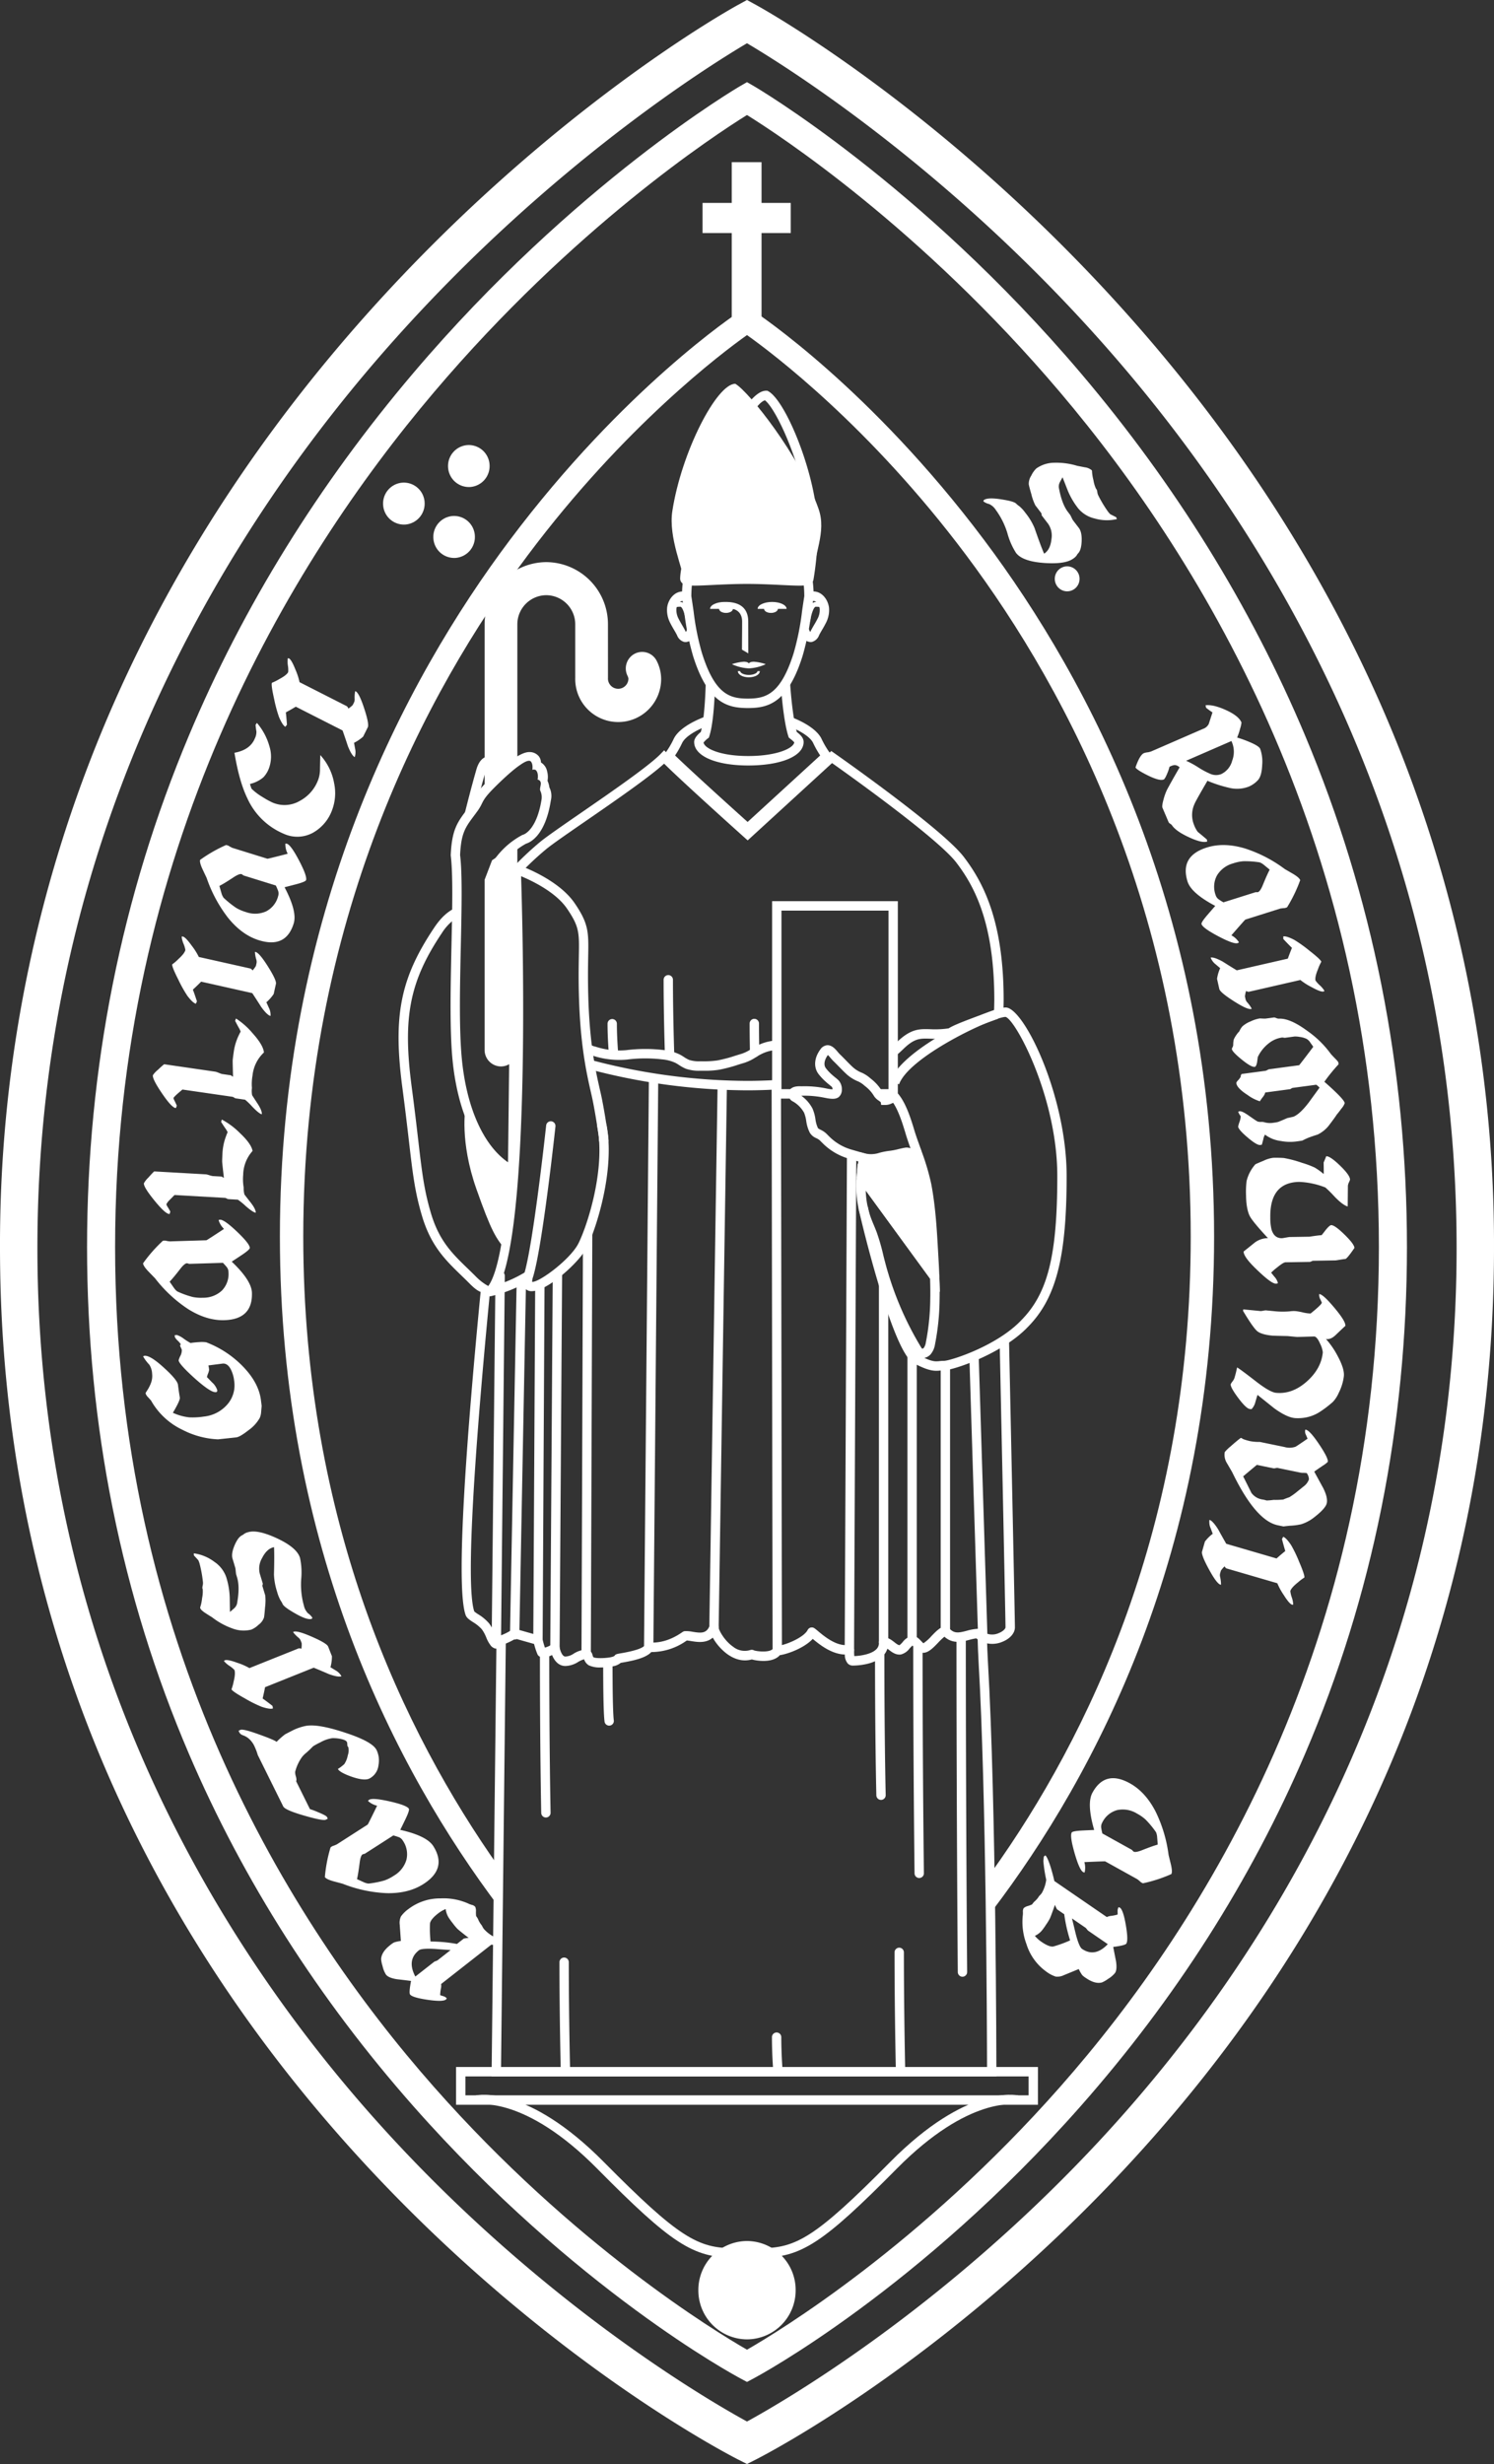 <svg xmlns="http://www.w3.org/2000/svg" xmlns:xlink="http://www.w3.org/1999/xlink" width="556.902" height="918" viewBox="0 0 556.902 918"><rect x="0" y="0" width="556.902" height="918" fill="#333333" stroke="none"/><defs><clipPath id="clip-path"><path id="Trac&#xE9;_201" data-name="Trac&#xE9; 201" d="M0,464.753H556.9v-918H0Z" transform="translate(0 453.247)" fill="#fff"></path></clipPath></defs><g id="Logo-VL-full-web" transform="translate(0 453.247)"><g id="Groupe_149" data-name="Groupe 149" transform="translate(0 -453.247)" clip-path="url(#clip-path)"><g id="Groupe_122" data-name="Groupe 122" transform="translate(366.585 172.383)"><path id="Trac&#xE9;_174" data-name="Trac&#xE9; 174" d="M17.033,18.03q-2.917,2.282-10.844,1.756-8.2-.562-10.641-3.743a26.083,26.083,0,0,1-3.2-7.265,28.822,28.822,0,0,0-4.379-8.8,5.782,5.782,0,0,0-2.461-2.159,5.635,5.635,0,0,1-2.119-.982.966.966,0,0,1,.128-.478q1.4-1.094,6.493-.292,4.785.726,5.588,1.61a6.633,6.633,0,0,0,1.1.9A13.185,13.185,0,0,1-.973,1.1,23.474,23.474,0,0,1,2.454,6.791Q4.742,13.432,6,16.292a1.267,1.267,0,0,0,.417-.267q1.947-1.519,2.325-5.12A7.725,7.725,0,0,0,7.526,5.213L5.174,2.143a.975.975,0,0,1-.115-.474,1,1,0,0,0-.115-.478l-2.2-2.872A18.97,18.97,0,0,1,1.259-5.809Q.427-8.683.285-9.517a5.6,5.6,0,0,1,.934-3.249,8.977,8.977,0,0,1,1.876-2.663,11.744,11.744,0,0,1,6.757-2.139A26.733,26.733,0,0,1,18.4-16.4q1.3.237,2.635.516a5,5,0,0,1,2.7,1.092.541.541,0,0,1,.128.4,15.615,15.615,0,0,0,.533,3.324,12.1,12.1,0,0,0,.928,3.135c.061.079.109.146.152.2l.15.2a4.7,4.7,0,0,1,.217.93,4.1,4.1,0,0,0,.326,1.159A45.6,45.6,0,0,0,29.637.387a8.425,8.425,0,0,0,1.035,1.231q.164.091,2.177,1.094l.3.711a16.348,16.348,0,0,1-8.282-.217A11.25,11.25,0,0,1,18.744-.52a28.164,28.164,0,0,1-3.9-6.629q-1.832-4.663-1.965-5-.5.893-.958,1.754a3.524,3.524,0,0,0-.431,2.036Q12.578-2.236,14.9.79l.377.492c.211.273.346.452.407.531a11.438,11.438,0,0,1,.537,1.025,10.393,10.393,0,0,0,.537,1.025l2.2,2.868Q20.124,8.265,20,11.6t-1.292,4.561a3.746,3.746,0,0,0-.555.78,4.466,4.466,0,0,1-1.12,1.094" transform="translate(16.611 17.584)" fill="#fff"></path></g><g id="Groupe_123" data-name="Groupe 123" transform="translate(423.271 262.705)"><path id="Trac&#xE9;_175" data-name="Trac&#xE9; 175" d="M13.542,25.711q-1.826.741-6.755-1.525T.357,19.653a2.036,2.036,0,0,0-.587-.5,1.864,1.864,0,0,1-.608-.547l-2.315-5.43q-.292-.687.454-3.336A20.954,20.954,0,0,1-1.523,6.569q1.6-3.023,4.75-8.45A2.757,2.757,0,0,0,1.36-2.746a4.988,4.988,0,0,0-1.912.67,14.226,14.226,0,0,1-.8,2.4q-.866,2.111-1.321,2.3Q-4.2,3.3-8.682,1.082-12.838-1-13.207-1.873q1.607-4.648,3.141-5.315a5.746,5.746,0,0,1,1.294-.294A6.186,6.186,0,0,0-7.206-7.89L11.9-16.2a3.719,3.719,0,0,0,2.2-1.876q.693-2.142,1.385-4.282a27.676,27.676,0,0,1-2.412-1.766l-.168-.9q2.9-.343,7.62,1.8t5.766,4.606a10.8,10.8,0,0,1-.533,2.4A22.3,22.3,0,0,1,24.674-13a42.28,42.28,0,0,1,4.425,1.59q3.7,1.525,4.17,2.623a14.154,14.154,0,0,1,.741,6.007q-.17,4.129-1.6,5.671a10,10,0,0,1-3.374,2.388,12.15,12.15,0,0,1-7.123.5,49.379,49.379,0,0,1-8.308-2.661Q9.241,10.6,8.831,11.641A9.875,9.875,0,0,0,8.6,19.527a10.814,10.814,0,0,0,1.373,2.6q1.729,1.41,3.409,2.844ZM18.75.616a7.639,7.639,0,0,0,4.081-4.995A9.288,9.288,0,0,0,22.8-11.1l-.251-.6L5.657-4.346a33.81,33.81,0,0,1,4.681,2.562A30.145,30.145,0,0,0,14.7.539,5.3,5.3,0,0,0,18.75.616" transform="translate(13.207 25.074)" fill="#fff"></path></g><g id="Groupe_124" data-name="Groupe 124" transform="translate(441.994 314.833)"><path id="Trac&#xE9;_176" data-name="Trac&#xE9; 176" d="M9.8,18.5q-1.5.474-7.263-2.574t-6.216-4.519q-.188-.617,2.2-3.4Q0,6.288,1.442,4.636-7.557-.124-8.9-4.488q-2.92-9.436,7.174-12.624,6.337-2,14.164.318a50.552,50.552,0,0,1,14.9,7.684q1.507.878,3.016,1.756Q32.809-5.9,33.105-4.946A54.576,54.576,0,0,1,28.234,5.13a2.768,2.768,0,0,1-1.391.334c-.695.081-1.092.136-1.185.166l-13,4.105q-.14.046-5.2,5.857a7.379,7.379,0,0,1,2.813,2.6,1.036,1.036,0,0,1-.472.3m7.571-19q.848-.267,1.841-2.716,1.58-3.886,2.53-5.641Q19.8-10.48,19.738-10.512a5.58,5.58,0,0,0-1.722-1.069,34.235,34.235,0,0,0-6.058-.429,15.5,15.5,0,0,0-3.779.776,10.147,10.147,0,0,0-6.08,4.5A8.879,8.879,0,0,0,1.58.583,2.992,2.992,0,0,0,2.755,2.216c.567.395,1.144.757,1.73,1.094L16.361-.439a1.5,1.5,0,0,1,.529-.036A1.534,1.534,0,0,0,17.372-.5" transform="translate(9.558 18.04)" fill="#fff"></path></g><g id="Groupe_125" data-name="Groupe 125" transform="translate(451.281 348.844)"><path id="Trac&#xE9;_177" data-name="Trac&#xE9; 177" d="M7.756,13.66q-1.161.671-6.479-2.694T-4.336,6.292l-.849-3.779a15.129,15.129,0,0,1,1.173-3.99C-4-1.445-4.544-1.9-5.628-2.839A5.727,5.727,0,0,1-7.564-5.4q1.246-.286,4.525,1.511Q-.454-2.24,2.174-.653L21.215-5.014q.422-1.27,1.521-4.016-1.158-1.112-3.21-3.289l-.014-.966q1.1-.252,4.065,1.26a48.42,48.42,0,0,1,5.58,3.97Q33.5-4.669,33.683-3.845a17.915,17.915,0,0,0-1.242,2.781q-1.212,2.926-.928,4.186A9.933,9.933,0,0,0,33.1,4.9a9.241,9.241,0,0,1,1.756,2.1.607.607,0,0,1-.4.243q-1.006.231-4.4-1.641a24.081,24.081,0,0,1-4.18-2.661L6.689,7.333a1.47,1.47,0,0,1-1.031-.326,9.116,9.116,0,0,0-.44,2.086c-.006-.03.055.243.186.826a2.736,2.736,0,0,0,.721,1.414,11.976,11.976,0,0,1,1.63,2.327" transform="translate(7.564 13.322)" fill="#fff"></path></g><g id="Groupe_126" data-name="Groupe 126" transform="translate(459.187 379.063)"><path id="Trac&#xE9;_178" data-name="Trac&#xE9; 178" d="M12.054,23.41A18.425,18.425,0,0,1,6.472,23.2,12.164,12.164,0,0,1,.6,20.829a4.557,4.557,0,0,0-.622,1.689q-.5,1.917-.571,2.08l-.634.085q-1.17.155-4.6-2.742t-3.585-4.083a11.4,11.4,0,0,1,.492-1.746,6.443,6.443,0,0,0,.446-2.088,1.611,1.611,0,0,0-.286-.462,6.516,6.516,0,0,1-.632-1.221,1.05,1.05,0,0,1,.518-.219q.927-.125,3.33,1.56,3,2.105,3.372,2.256a3.919,3.919,0,0,0,1.333.148,3.525,3.525,0,0,1,1.389.19,7.977,7.977,0,0,0,3.386.1,9.077,9.077,0,0,0,1.693-.328q1.65-.671,3.291-1.391c.547-.105,1.3-.275,2.264-.5q2.452-.981,5.793-5.386,1.975-2.722,3.952-5.44A6.947,6.947,0,0,0,19.7,2.24L10.875,3.419a1.459,1.459,0,0,0-.488.241A1.463,1.463,0,0,1,9.9,3.9L.682,5.133A4.308,4.308,0,0,1-.1,6.69,16.247,16.247,0,0,0-1.319,8.408,15.482,15.482,0,0,1-5.893,6.062q-3.953-2.531-4.2-4.4c-.03-.229.174-.573.61-1.033A6.549,6.549,0,0,0-8.467-.713a1.511,1.511,0,0,1,.361-1.049L.813-2.955a2.921,2.921,0,0,0,.658-.288,2.767,2.767,0,0,1,.656-.288l11.213-1.5q1.7-2.133,5.254-6.866-.55-.781-1.1-1.558a4.017,4.017,0,0,0-1.369-1.371,7.885,7.885,0,0,0-2.629-.749,9.659,9.659,0,0,0-1.855-.156l-3.559.478a2.586,2.586,0,0,1-.577-.049,2.471,2.471,0,0,0-.577-.049A10.093,10.093,0,0,0,2.138-13.3,14.106,14.106,0,0,0-2.089-8.081c-.087.614-.168,1.242-.249,1.888q-.325,1.7-.909,1.776-1.267.17-4.82-2.714t-3.686-3.917a1.611,1.611,0,0,1,.235-.658,2.139,2.139,0,0,0,.267-.812,8.9,8.9,0,0,1,.217-2.133A11.089,11.089,0,0,1-9-17.633a8.8,8.8,0,0,1,1.1-1.8,10.19,10.19,0,0,1,3.121-1.92,12.862,12.862,0,0,1,3.378-1.1c.065-.008.415,0,1.047.034A9.713,9.713,0,0,0,.8-22.4l3.218-.431a3.648,3.648,0,0,1,.8.245,2.482,2.482,0,0,0,.994.217q4.141-.2,10.623,4.6a36.624,36.624,0,0,1,8.65,8.466c.158.213.7.792,1.616,1.738.8.8,1.213,1.308,1.244,1.539l.083.64a64.091,64.091,0,0,0-5.3,6.522q7.395,6.48,7.589,7.958A6.347,6.347,0,0,1,29.1,11.108q-1.139,1.555-1.7,2.183-1.033,1.589-3.239,4.442A12.177,12.177,0,0,1,20.2,20.817q-1.48.447-2.876.962a20.521,20.521,0,0,0-2.738,1.242q-.094.064-2.53.389" transform="translate(11.756 22.83)" fill="#fff"></path></g><g id="Groupe_127" data-name="Groupe 127" transform="translate(463.578 430.776)"><path id="Trac&#xE9;_179" data-name="Trac&#xE9; 179" d="M6.074,24.031q-1.622.024-6.767-4.91-5.344-5.034-5.228-7.073,1.99-1.571,3.982-3.194A8.166,8.166,0,0,1,3.149,7.083Q-2.4,1.11-3.569-1.009-4.943-3.622-5.021-8.738a33.08,33.08,0,0,1,.209-5.519,14.531,14.531,0,0,1,3.3-6.214Q0-21.145,1.51-21.763a11.45,11.45,0,0,1,3.623-1.1q2.409-.039,3.935.085A43.219,43.219,0,0,1,15.787-21a35,35,0,0,1,4.75,1.762,24.044,24.044,0,0,1,3.382,2.428q.049-.049-.018-4.322.383-.8.948-2.3,1.425-.125,5.147,3.469t3.745,5.232a6.061,6.061,0,0,1-.4,1,3.673,3.673,0,0,0-.4,1.3l-.073,7.7Q31.042-5.2,27.915-8.45A42.523,42.523,0,0,0,24.541-11.8a29.806,29.806,0,0,0-9.724-2.08Q3.8-13.7,4.012-.584A18.386,18.386,0,0,0,4.476,3.88Q5.463,7.146,8.362,7.1q.149,0,1.4-.223c.832-.146,1.3-.219,1.4-.221l7.474-.122q3.242-.5,4.517-.569Q23.921,5.008,24.693,4,26.139,2.237,26.73,2.23q1.328-.024,4.974,3.546t3.67,4.96q-2.506,3.667-3.291,4.079-.638.058-2.141.308t-1.551.247l-8.385.136a1.929,1.929,0,0,0-.638.209,1.868,1.868,0,0,1-.589.209L9.7,16.069q-.793.015-3.03,1.839a22.825,22.825,0,0,0-2.337,2.027q.732.93,1.517,1.861a5.206,5.206,0,0,1,1,2.021c-.1.134-.358.207-.784.213" transform="translate(5.923 23.436)" fill="#fff"></path></g><g id="Groupe_128" data-name="Groupe 128" transform="translate(458.747 482.139)"><path id="Trac&#xE9;_180" data-name="Trac&#xE9; 180" d="M12.1,23.384q-3.035-.295-7.658-3.638-3.123-2.5-6.246-5-.422,1.355-.8,2.667a5.733,5.733,0,0,1-1.438,2.655l-.587-.057q-1.37-.134-4.328-4.089T-11.8,10.782a4.191,4.191,0,0,1,.612-.964,5.7,5.7,0,0,0,.731-1.2,36.034,36.034,0,0,0,1.033-4.1q.987.5,7.016,5.175,5.2,4.047,7.5,4.274,6.067.586,11.466-4.2T22.535-1.111A9.064,9.064,0,0,0,21.592-4.2q-1.173-2.71-2.2-2.809-.2-.015-3.269.083t-3.22.087L9.425-7.175Q4.2-7.284,3.807-7.32-.4-7.731-1.935-9.026t-5.242-7.5l.059-.593,6.51.632a5.862,5.862,0,0,0,.952-.132,5.835,5.835,0,0,1,.952-.132l3.818.371a29.511,29.511,0,0,0,5.339-.032,9,9,0,0,1,2.129-.041,23.876,23.876,0,0,1,2.718.512,13.2,13.2,0,0,0,2.684.361q4.117-3.3,4.188-4.037c0-.032-.18-.442-.553-1.225a3.512,3.512,0,0,1-.429-1.965q1.34-.07,5.689,5.12t4.051,6.757q-.316.219-3.524,3.3-1.963,1.9-3.706,1.537A31.052,31.052,0,0,1,28.168.435q2.473,4.633,2.22,7.3A18.477,18.477,0,0,1,28.518,13.9a11.879,11.879,0,0,1-2.2,3.431,39.268,39.268,0,0,1-5.27,3.98,14.7,14.7,0,0,1-6.222,2.042,16.191,16.191,0,0,1-2.72.034" transform="translate(11.803 22.805)" fill="#fff"></path></g><g id="Groupe_129" data-name="Groupe 129" transform="translate(456.44 532.645)"><path id="Trac&#xE9;_181" data-name="Trac&#xE9; 181" d="M10.049,18.027Q1.81,16.332-6.94-1.771-7.982-3.56-9.028-5.35a5.748,5.748,0,0,1-.67-3.9,16.672,16.672,0,0,1,2.212-2.137q2.172-1.938,3.711-3.1c.077-.051.249,0,.521.164a3.944,3.944,0,0,0,.822.4,18.815,18.815,0,0,0,2.281.638,17.38,17.38,0,0,0,3.51.267l9.2,1.894a6.712,6.712,0,0,0,4.138-.111q.27-.1,4.466-2.987-.334-.829-.717-1.669a2.53,2.53,0,0,1-.109-1.7q1.455-.006,5.049,5.323t3.32,6.692a10.991,10.991,0,0,1-1.837,1.4q-2.318,1.549-3.208,2.23Q25.308,1.084,27,4.172q1.753,3.506,1.331,5.6-.392,1.947-4.62,5.238a14.928,14.928,0,0,1-5,2.669,24.349,24.349,0,0,1-4.12.523c-.786.075-1.588.162-2.412.265Zm-5.7-9.588A8.873,8.873,0,0,1,5.885,8.8a21.667,21.667,0,0,0,2.607-.223,30.948,30.948,0,0,0,3.589-.124q1.145-.477,2.335-.889a23.879,23.879,0,0,0,3.056-2.212q1.072-.845,2.155-1.738A5.559,5.559,0,0,0,21.673.947a3.924,3.924,0,0,0-.83-2.351A6.929,6.929,0,0,0,19.7-1.485a8.844,8.844,0,0,1-.946-.043l-8.77-1.8a2.8,2.8,0,0,0-.743.075,2.8,2.8,0,0,1-.743.075L2.286-4.461Q2.237-4.47-2.84-.191-1.3,2.865.234,5.968a6.218,6.218,0,0,0,4.12,2.471" transform="translate(9.8 17.581)" fill="#fff"></path></g><g id="Groupe_130" data-name="Groupe 130" transform="translate(448.035 566.244)"><path id="Trac&#xE9;_182" data-name="Trac&#xE9; 182" d="M3.6,12.235q-1.34.024-4.385-5.519T-3.468-.118L-2.4-3.843A15.047,15.047,0,0,1,.53-6.761c-.01.03-.265-.628-.766-1.983a5.773,5.773,0,0,1-.47-3.188Q.522-11.574,2.534-8.4,4.013-5.7,5.551-3.02L24.31,2.454q.972-.908,3.249-2.777-.483-1.534-1.238-4.446l.45-.851q1.085.316,2.955,3.085a48.335,48.335,0,0,1,2.989,6.2q2.181,5.086,1.95,5.9a18.325,18.325,0,0,0-2.418,1.829Q29.79,13.359,29.437,14.6a9.957,9.957,0,0,0,.535,2.329,9.3,9.3,0,0,1,.537,2.69.578.578,0,0,1-.464.02q-.993-.292-3.07-3.585a24.391,24.391,0,0,1-2.388-4.369L5.687,6.173c-.251-.073-.5-.336-.747-.786A8.92,8.92,0,0,0,3.556,7c.01-.032-.067.239-.231.812A2.757,2.757,0,0,0,3.281,9.4,12.049,12.049,0,0,1,3.6,12.235" transform="translate(3.508 11.932)" fill="#fff"></path></g><g id="Groupe_131" data-name="Groupe 131" transform="translate(399.268 662.487)"><path id="Trac&#xE9;_183" data-name="Trac&#xE9; 183" d="M2.271,17.713Q.892,16.948-.923,10.639T-2,2.981q.307-.568,3.947-.757,2.248-.112,4.432-.2Q3.542-7.835,5.722-11.837,10.434-20.5,19.7-15.357q5.818,3.229,9.586,10.538a51.716,51.716,0,0,1,4.837,16.181q.419,1.7.836,3.413.662,2.8.188,3.676a53.164,53.164,0,0,1-10.566,3.431,2.757,2.757,0,0,1-1.2-.78c-.539-.452-.855-.7-.94-.749L10.5,13.723q-.128-.073-7.78.273a7.492,7.492,0,0,1,.093,3.85,1.041,1.041,0,0,1-.545-.134M21.079,10.07q.772.431,3.212-.541,3.864-1.537,5.778-2.064-.188-2.543-.207-2.611a5.726,5.726,0,0,0-.429-2,35,35,0,0,0-3.891-4.711,15.7,15.7,0,0,0-3.174-2.216,10.061,10.061,0,0,0-7.421-1.314A8.734,8.734,0,0,0,9.364-.687,3.021,3.021,0,0,0,9.011,1.3c.111.685.251,1.359.417,2.017l10.9,6.054a1.523,1.523,0,0,1,.393.361,1.4,1.4,0,0,0,.352.336" transform="translate(2.215 17.275)" fill="#fff"></path></g><g id="Groupe_132" data-name="Groupe 132" transform="translate(381.103 691.262)"><path id="Trac&#xE9;_184" data-name="Trac&#xE9; 184" d="M4.489,21.9A19.723,19.723,0,0,1-2.857,11.688,23.341,23.341,0,0,1-4.194.678a8.624,8.624,0,0,0,0-1.144A2.366,2.366,0,0,1-3.9-1.7a3.7,3.7,0,0,1,1.549-.8A9.808,9.808,0,0,0-.763-3.1a10.7,10.7,0,0,1,.772-.972A8.49,8.49,0,0,0,1.839-6.174a4.826,4.826,0,0,1,.415-.435,5.189,5.189,0,0,0,.634-.768,13.648,13.648,0,0,0,1.624-4.891A54.537,54.537,0,0,1,3.441-19.25c.02-.267.081-.826.178-1.681l.523-.423q.611.24,1.782,3.627.93,2.859,1.612,5.912L27.1,1.616a4.625,4.625,0,0,1,1.545-.44A13.037,13.037,0,0,0,31.137.66c-.006-.4-.014-.851-.022-1.337a2.589,2.589,0,0,1,.358-1.375A1.016,1.016,0,0,1,32-1.868q1.221.839,2.189,6.516t.164,6.872q-.441.659-4.867,1.225.5,2.622,1.031,5.274.492,3.16-.365,4.434a10.068,10.068,0,0,1-2.625,2.224,11.155,11.155,0,0,1-2.234,1.29q-2.558.7-5.932-1.61a8.675,8.675,0,0,1-1.412-1.088,13.143,13.143,0,0,1-1.314-2.287q-2.8,1.148-5.586,2.295a5.45,5.45,0,0,1-3.02.51A12,12,0,0,1,4.489,21.9M2.838,10.91q2.725,1.871,4.282,1.677A43.842,43.842,0,0,0,13.414,10.3,57.068,57.068,0,0,1,11.223.567L8.537-1.276A9.306,9.306,0,0,1,7.76-2.951Q6.292,1.266,5.833,2.213A22.25,22.25,0,0,1,4.393,4.53,22.857,22.857,0,0,1,2.765,6.777,7.717,7.717,0,0,1,.28,8.614a11.837,11.837,0,0,0,2.558,2.3m15,2.544q4.8,3.3,9.617-1.746L20.131,6.681a3.209,3.209,0,0,1-.472-.535,3.379,3.379,0,0,0-.474-.535L14.1,2.122q.726,2.9,1.408,5.772,1.27,4.834,2.327,5.56" transform="translate(4.377 21.354)" fill="#fff"></path></g><g id="Groupe_133" data-name="Groupe 133" transform="translate(121.097 670.234)"><path id="Trac&#xE9;_185" data-name="Trac&#xE9; 185" d="M8.336.162q1.328-.854,7.674.577t7.166,2.728q.343.544-1.244,3.86-.984,2.045-1.957,4.022,9.913,2.233,12.339,6.09,5.25,8.346-3.676,14.076-5.605,3.6-13.758,3.415A50.305,50.305,0,0,1-1.485,31.425q-1.683-.45-3.362-.9-2.756-.763-3.283-1.6A54.819,54.819,0,0,1-6.022,17.914a2.752,2.752,0,0,1,1.258-.689q.978-.395,1.1-.474l11.5-7.381q.125-.079,3.51-7.022A7.323,7.323,0,0,1,7.958.581,1.048,1.048,0,0,1,8.336.162M5.916,20.494q-.747.48-1.075,3.1-.532,4.168-.994,6.113,2.3,1.057,2.366,1.073a5.528,5.528,0,0,0,1.936.581,34.6,34.6,0,0,0,5.963-1.177,15.614,15.614,0,0,0,3.449-1.746A10.231,10.231,0,0,0,22.273,22.5a8.875,8.875,0,0,0-1.385-7.2,2.979,2.979,0,0,0-1.555-1.27q-.975-.343-1.952-.6L6.878,20.17a1.543,1.543,0,0,1-.5.176,1.487,1.487,0,0,0-.46.148" transform="translate(8.13 0.158)" fill="#fff"></path></g><g id="Groupe_134" data-name="Groupe 134" transform="translate(88.919 642.841)"><path id="Trac&#xE9;_186" data-name="Trac&#xE9; 186" d="M.334.842q.9-.51,6.864,1.643,5.675,2.017,6.666,2.8A26.946,26.946,0,0,1,16.918,2.57q.112-.112,2.353-1.248a19.352,19.352,0,0,1,5.608-2q4.572-.76,14.518,2.548Q49.56,5.177,51.123,8.33a9,9,0,0,1,.727,5.578,6.346,6.346,0,0,1-3.384,5.045q-1.89.957-6.6-.664-4.4-1.552-5.169-2.886a16.808,16.808,0,0,0,2.4-1.823,8.94,8.94,0,0,0,1.308-3.3,5.441,5.441,0,0,0,.184-3.012c-.043-.089-.087-.142-.132-.156s-.089-.067-.132-.156a2.964,2.964,0,0,1-.111-.778,2.7,2.7,0,0,0-.132-.82q-.419-.845-2.88-1.266a13.079,13.079,0,0,0-2.619-.176,12.892,12.892,0,0,0-4.486,1.6,21.9,21.9,0,0,0-2.684,1.466,34.456,34.456,0,0,1-2.967,2.781,8.783,8.783,0,0,0-1.408,1.6,16.565,16.565,0,0,0-2.262,5.088,4.818,4.818,0,0,0,.275,1.724c.243.9.267,1.485.079,1.766l5.151,10.4a33.681,33.681,0,0,1,3.19,1.219q2.9,1.2,3.168,1.732l.308.622-.747.379q-1.012.51-8.138-1.551t-7.745-3.419L6.85,10.217A23.144,23.144,0,0,0,5.594,6.906a8.452,8.452,0,0,0-2.311-3A7.4,7.4,0,0,0,1.26,2.819,2.42,2.42,0,0,1,.028,1.887l-.354-.711Z" transform="translate(0.326 0.821)" fill="#fff"></path></g><g id="Groupe_135" data-name="Groupe 135" transform="translate(83.487 607.836)"><path id="Trac&#xE9;_187" data-name="Trac&#xE9; 187" d="M13.04.109q1.045-.848,6.813,1.653t6.258,3.745l1.414,3.6a15.191,15.191,0,0,1-.551,4.122q-.018-.046,1.807,1.094a5.708,5.708,0,0,1,2.3,2.232q-1.188.477-4.7-.79-2.81-1.224-5.649-2.386L2.589,20.652q-.222,1.322-.889,4.207,1.312.917,3.672,2.75l.162.95q-1.048.422-4.209-.612A47.817,47.817,0,0,1-4.794,24.9Q-9.6,22.222-9.906,21.438A18.737,18.737,0,0,0-9.1,18.5q.75-3.081.275-4.282a9.756,9.756,0,0,0-1.835-1.509,9.224,9.224,0,0,1-2.054-1.794.606.606,0,0,1,.356-.3q.96-.386,4.6.936a23.85,23.85,0,0,1,4.533,1.979l18.287-7.33a1.478,1.478,0,0,1,1.067.16,8.981,8.981,0,0,0,.115-2.131c.012.032-.091-.231-.306-.784a2.721,2.721,0,0,0-.93-1.286A11.775,11.775,0,0,1,13.04.109" transform="translate(12.717 0.106)" fill="#fff"></path></g><g id="Groupe_136" data-name="Groupe 136" transform="translate(72.253 570.581)"><path id="Trac&#xE9;_188" data-name="Trac&#xE9; 188" d="M10.225.135q3.53-1.085,10.753,2.25,7.471,3.473,8.63,7.322a26.126,26.126,0,0,1,.437,7.94,29.025,29.025,0,0,0,1,9.8,5.829,5.829,0,0,0,1.541,2.9,5.772,5.772,0,0,1,1.637,1.677c-.132.249-.229.383-.29.4q-1.7.523-6.171-2.056-4.22-2.4-4.656-3.512a6.845,6.845,0,0,0-.707-1.24,13.259,13.259,0,0,1-1.3-3.192,23.623,23.623,0,0,1-1.2-6.548q.194-7.033.026-10.153a1.178,1.178,0,0,0-.486.1q-2.351.723-3.974,3.952a7.731,7.731,0,0,0-.863,5.756l1.118,3.715a.993.993,0,0,1-.061.486.985.985,0,0,0-.059.486l1.047,3.478a19.047,19.047,0,0,1-.067,4.391q-.231,2.983-.393,3.816a5.538,5.538,0,0,1-2.013,2.7,8.841,8.841,0,0,1-2.694,1.815,11.7,11.7,0,0,1-7.067-.423,26.943,26.943,0,0,1-7.577-4.164q-1.133-.69-2.281-1.43-1.914-1.227-2.141-1.989a.559.559,0,0,1,.022-.423,15.509,15.509,0,0,0,.672-3.3,12.1,12.1,0,0,0,.235-3.265c-.03-.1-.053-.174-.071-.237s-.045-.144-.073-.237A4.724,4.724,0,0,1-6.671,20a4.1,4.1,0,0,0,.1-1.2,46.1,46.1,0,0,0-1.193-6.7A8.051,8.051,0,0,0-8.3,10.58q-.118-.146-1.647-1.8L-9.972,8a16.467,16.467,0,0,1,7.664,3.176A11.379,11.379,0,0,1,2.1,16.86a28.346,28.346,0,0,1,1.31,7.6q.07,5.019.077,5.379.781-.653,1.511-1.3a3.49,3.49,0,0,0,1.12-1.748q1.142-6.113.038-9.772c-.018-.063-.079-.263-.18-.6s-.162-.547-.192-.642-.075-.478-.142-1.15a11.533,11.533,0,0,0-.14-1.15L4.459,10.009Q3.9,8.155,5.186,5.085T8,1.285a3.541,3.541,0,0,0,.79-.531,4.463,4.463,0,0,1,1.434-.62" transform="translate(9.972 0.131)" fill="#fff"></path></g><g id="Groupe_137" data-name="Groupe 137" transform="translate(53.361 497.357)"><path id="Trac&#xE9;_189" data-name="Trac&#xE9; 189" d="M6.339,0A8.813,8.813,0,0,1,9.055,1.477a25.164,25.164,0,0,0,2.422,1.517,32.926,32.926,0,0,1,3.33-.33,11.368,11.368,0,0,1,2.538.075A37.787,37.787,0,0,1,30.972,11.7q5.93,6.1,6.747,12.553c.17,1.349.261,2.07.273,2.169-.067.778-.136,1.553-.2,2.329a6.283,6.283,0,0,1-.519,2.171,14.145,14.145,0,0,1-4.227,4.6q-3.111,2.455-4.527,2.637l-6.8.729A31.75,31.75,0,0,1,8.478,35.34,26.377,26.377,0,0,1-3.267,24.384q-.055-.043-1.1-1.211a3.261,3.261,0,0,1-.93-1.483,12.314,12.314,0,0,1,.739-1.2,15.051,15.051,0,0,0,1.306-2.621,7.6,7.6,0,0,0,.405-3.459,6.492,6.492,0,0,0-1.071-3.368A15.8,15.8,0,0,1-6.182,8.029a.67.67,0,0,1,.464-.259q2.148-.276,7.308,4.466Q6.575,16.754,6.8,18.576q.289,2.266.51,3.64c.148.917.213,1.292.192,1.128Q7.638,24.376,4.9,28.99A19.5,19.5,0,0,0,11.016,30.7a27.143,27.143,0,0,0,5.467-.3,13.346,13.346,0,0,0,8.529-4.308,10.79,10.79,0,0,0,2.726-9.017A12.458,12.458,0,0,0,26.5,12.826q-1.243-2.394-3.145-2.147l-5.221.672A9.189,9.189,0,0,1,18.4,13.02,5.679,5.679,0,0,1,18,14.4a6.728,6.728,0,0,0-.4,1.331q-.006-.052,1.851,1.888a6.647,6.647,0,0,1,1.981,2.925q.088.693-.5.768-1.853.237-7.889-5.144-5.821-5.259-6-6.688a7.13,7.13,0,0,1,.634-1.659,4.626,4.626,0,0,0,.559-2.25,4.261,4.261,0,0,0-.324-.786,3.908,3.908,0,0,1-.33-.834A.244.244,0,0,1,7.7,3.707a.281.281,0,0,0,.113-.29,6.9,6.9,0,0,0-1.08-1.264A5.715,5.715,0,0,1,5.652.841L5.559.1Z" transform="translate(6.182 0.001)" fill="#fff"></path></g><g id="Groupe_138" data-name="Groupe 138" transform="translate(53.335 454.414)"><path id="Trac&#xE9;_190" data-name="Trac&#xE9; 190" d="M14.525,0Q16.1-.051,20.834,4.454T25.616,10.5q.021.647-3.02,2.678-1.881,1.252-3.715,2.451,7.4,7.03,7.532,11.6.295,9.883-10.273,10.206-6.635.2-13.558-4.158A50.863,50.863,0,0,1-9.715,21.82q-1.221-1.255-2.439-2.511-1.981-2.075-2.011-3.068A54.118,54.118,0,0,1-6.791,7.861a2.769,2.769,0,0,1,1.428.055,11.357,11.357,0,0,0,1.187.162L9.441,7.662q.149-.006,6.564-4.229A7.418,7.418,0,0,1,13.988.166,1.022,1.022,0,0,1,14.525,0M2.17,16.236q-.884.027-2.493,2.115-2.561,3.312-3.941,4.743,1.44,2.1,1.489,2.143a5.625,5.625,0,0,0,1.375,1.5,34.106,34.106,0,0,0,5.72,2.06,15.405,15.405,0,0,0,3.846.28A10.072,10.072,0,0,0,15.219,26.4a8.858,8.858,0,0,0,2.449-6.909,3.026,3.026,0,0,0-.695-1.894q-.665-.8-1.375-1.523L3.16,16.455a1.5,1.5,0,0,1-.518-.109,1.545,1.545,0,0,0-.472-.109" transform="translate(14.165 0)" fill="#fff"></path></g><g id="Groupe_139" data-name="Groupe 139" transform="translate(53.623 417.104)"><path id="Trac&#xE9;_191" data-name="Trac&#xE9; 191" d="M14.71,0a27.879,27.879,0,0,1,6.67,4.958q4.308,4.025,4.8,6.74a13.651,13.651,0,0,0-3.5,8.908,18.263,18.263,0,0,0,.182,4.689,8.6,8.6,0,0,0,.3,2.653c.8,1.041,1.592,2.066,2.392,3.073q1.835,2.394,1.813,3.686-1.027-.106-3.751-2.475a24.412,24.412,0,0,0-2.923-2.382l-3.585-.2a1.933,1.933,0,0,1-.577-.233,2,2,0,0,0-.579-.233L-2.911,28.112q-.835.851-1.671,1.7a6.278,6.278,0,0,0-1.379,1.764A4.581,4.581,0,0,0-5.384,32.7q.769,1.285.9,1.592l-.247.881q-1.388.222-5.541-4.847t-4.069-6.566a8.788,8.788,0,0,1,1.645-2.11c.98-1.112,1.716-1.89,2.2-2.329l19.4,1.1a10.393,10.393,0,0,1,1.167.316,8.992,8.992,0,0,0,1.213.318l3.289.184a1.089,1.089,0,0,1,.383.2,1.788,1.788,0,0,0,.529.255q-.6-5.259-.634-5.857t.091-2.983a21.309,21.309,0,0,1,1.1-5.983q.905-2.512.879-2.066a8.468,8.468,0,0,0-.946-1.6Q14.823,1.5,14.463.881Z" transform="translate(14.346)" fill="#fff"></path></g><g id="Groupe_140" data-name="Groupe 140" transform="translate(56.973 379.457)"><path id="Trac&#xE9;_192" data-name="Trac&#xE9; 192" d="M15.69,0a28.006,28.006,0,0,1,6.22,5.521q3.949,4.387,4.2,7.135a13.637,13.637,0,0,0-4.251,8.569,18.2,18.2,0,0,0-.219,4.687,8.586,8.586,0,0,0,.067,2.669q1.057,1.662,2.119,3.271,1.625,2.543,1.493,3.83-1.018-.2-3.528-2.8a24.537,24.537,0,0,0-2.706-2.627l-3.555-.514a1.99,1.99,0,0,1-.555-.284,1.939,1.939,0,0,0-.557-.28L-4.272,26.468l-1.811,1.543q-1.48,1.34-1.523,1.637a4.419,4.419,0,0,0,.478,1.173c.435.9.687,1.456.757,1.667l-.322.857q-1.4.1-5.106-5.315t-3.492-6.9a8.787,8.787,0,0,1,1.819-1.961q1.61-1.531,2.39-2.127L8.147,19.837a10.631,10.631,0,0,1,1.134.415,9.169,9.169,0,0,0,1.181.423l3.261.474a1.044,1.044,0,0,1,.367.227,1.733,1.733,0,0,0,.5.3q-.143-5.289-.132-5.89c.006-.4.124-1.389.346-2.963a21.284,21.284,0,0,1,1.6-5.866q1.118-2.424,1.053-1.981A8.322,8.322,0,0,0,16.66,3.3Q15.676,1.5,15.368.857Z" transform="translate(15.302)" fill="#fff"></path></g><g id="Groupe_141" data-name="Groupe 141" transform="translate(64.182 348.916)"><path id="Trac&#xE9;_193" data-name="Trac&#xE9; 193" d="M15.621,2.905Q16.955,2.8,20.34,8.137t3.1,6.649l-.83,3.783a15.037,15.037,0,0,1-2.746,3.1c.006-.03.3.612.887,1.93a5.789,5.789,0,0,1,.666,3.151q-1.246-.28-3.451-3.318-1.644-2.607-3.348-5.179L-4.443,13.982q-.918.963-3.073,2.975.577,1.5,1.511,4.361L-6.4,22.2q-1.1-.246-3.141-2.892a48.379,48.379,0,0,1-3.368-6q-2.491-4.937-2.313-5.76a18.176,18.176,0,0,0,2.3-1.979q2.33-2.124,2.607-3.386A9.845,9.845,0,0,0-11-.111a9.427,9.427,0,0,1-.7-2.649.592.592,0,0,1,.464-.051q1.009.225,3.287,3.384A24.35,24.35,0,0,1-5.3,4.783l19.2,4.3a1.487,1.487,0,0,1,.8.739,8.985,8.985,0,0,0,1.28-1.7c-.006.032.053-.241.18-.824a2.754,2.754,0,0,0-.053-1.59,12.037,12.037,0,0,1-.492-2.807" transform="translate(15.234 2.833)" fill="#fff"></path></g><g id="Groupe_142" data-name="Groupe 142" transform="translate(74.541 314.293)"><path id="Trac&#xE9;_194" data-name="Trac&#xE9; 194" d="M16.4.024Q17.909.492,20.951,6.3t2.6,7.279q-.188.617-3.713,1.549-2.181.571-4.3,1.108Q20.29,25.3,18.96,29.668q-2.874,9.451-12.983,6.313-6.347-1.969-11.5-8.355a51.4,51.4,0,0,1-7.984-14.848q-.753-1.589-1.5-3.172Q-16.228,7-15.941,6.044A53.51,53.51,0,0,1-6.284.519a2.748,2.748,0,0,1,1.335.518q.93.5,1.071.541L9.143,5.619q.143.046,7.563-1.859A7.5,7.5,0,0,1,15.841.006,1.037,1.037,0,0,1,16.4.024M-.478,11.365q-.845-.258-3.036,1.191-3.476,2.3-5.246,3.2.7,2.452.729,2.514a5.616,5.616,0,0,0,.82,1.867,34.928,34.928,0,0,0,4.756,3.816A15.522,15.522,0,0,0,1.1,25.473a10.051,10.051,0,0,0,7.53-.233A8.787,8.787,0,0,0,13.153,19.5a3.032,3.032,0,0,0-.053-2.017q-.374-.975-.816-1.89L.391,11.9a1.487,1.487,0,0,1-.458-.271,1.524,1.524,0,0,0-.411-.259" transform="translate(15.996 0.024)" fill="#fff"></path></g><g id="Groupe_143" data-name="Groupe 143" transform="translate(87.396 269.328)"><path id="Trac&#xE9;_195" data-name="Trac&#xE9; 195" d="M4.238,0A22.829,22.829,0,0,1,8.945,8.867a12.656,12.656,0,0,1-.225,8.047A9.887,9.887,0,0,1,6.666,20.25a11.624,11.624,0,0,1-5,2.485,10.1,10.1,0,0,0,.591,1.807A21.584,21.584,0,0,0,6.45,27.687a30.824,30.824,0,0,0,3.516,1.946,11.267,11.267,0,0,0,10.3-.6,14.648,14.648,0,0,0,6.747-7.67,11.286,11.286,0,0,0,.739-4.154q.094-4.794.109-5.221a20.894,20.894,0,0,1,5.167,10.538,17.893,17.893,0,0,1-.8,10.04,15.857,15.857,0,0,1-7.075,8.341,12.174,12.174,0,0,1-10.955.379A25.928,25.928,0,0,1,.629,28q-3-6.2-4.762-16.873,5.854-1.054,7.617-5.371A5.429,5.429,0,0,0,4.05,3.2,23,23,0,0,1,3.738.7Z" transform="translate(4.133)" fill="#fff"></path></g><g id="Groupe_144" data-name="Groupe 144" transform="translate(101.278 245.238)"><path id="Trac&#xE9;_196" data-name="Trac&#xE9; 196" d="M15.753,6.216q1.319.225,3.307,6.24t1.391,7.214l-1.724,3.461a14.874,14.874,0,0,1-3.415,2.325q.021-.043.391,2.09a5.8,5.8,0,0,1-.117,3.22q-1.142-.577-2.542-4.069-.96-2.938-1.989-5.851L-6.387,11.987q-1.124.708-3.7,2.125.194,1.6.409,4.6l-.6.755q-1.009-.513-2.345-3.583a49.241,49.241,0,0,1-1.809-6.649q-1.221-5.4-.845-6.157a17.781,17.781,0,0,0,2.708-1.349Q-9.789.249-9.216-.909A9.987,9.987,0,0,0-9.321-3.3,9.386,9.386,0,0,1-9.36-6.041a.6.6,0,0,1,.464.069q.921.465,2.364,4.093A24.392,24.392,0,0,1-4.981,2.856L12.6,11.786a1.494,1.494,0,0,1,.591.913,8.887,8.887,0,0,0,1.653-1.331q-.024.046.375-.753a2.766,2.766,0,0,0,.334-1.555,11.966,11.966,0,0,1,.2-2.844" transform="translate(15.363 6.063)" fill="#fff"></path></g><g id="Groupe_145" data-name="Groupe 145" transform="translate(393.186 210.996)"><path id="Trac&#xE9;_197" data-name="Trac&#xE9; 197" d="M4.67,2.358A4.634,4.634,0,0,0,.058-2.3,4.634,4.634,0,0,0-4.554,2.358,4.634,4.634,0,0,0,.058,7.017,4.634,4.634,0,0,0,4.67,2.358" transform="translate(4.554 2.3)" fill="#fff"></path></g><g id="Groupe_146" data-name="Groupe 146"><path id="Trac&#xE9;_198" data-name="Trac&#xE9; 198" d="M140.972,464.753l-3.111-1.57C135.044,461.761,68.1,427.559.159,354.722c-39.93-42.806-71.753-90.071-94.59-140.479C-123,151.179-137.482,83.035-137.482,11.7A499.99,499.99,0,0,1-94.453-192.629C-71.635-243.988-39.836-292.593.06-337.1c67.887-75.721,134.769-112.792,137.582-114.333l3.322-1.819,3.32,1.819c2.815,1.541,69.7,38.612,137.588,114.333,39.9,44.5,71.7,93.107,94.517,144.467A500.025,500.025,0,0,1,419.42,11.7c0,71.332-14.486,139.476-43.052,202.541-22.834,50.408-54.657,97.672-94.585,140.479-67.938,72.837-134.883,107.04-137.7,108.461Zm-.006-901.886c-14.368,8.494-73,45.162-130.907,109.859-60.95,68.1-133.6,182.185-133.6,338.977,0,156.714,72.6,267.58,133.5,332.99C68.1,407.139,126.973,441.273,140.972,448.926c14-7.654,72.875-41.788,131.016-104.234,60.9-65.41,133.493-176.275,133.493-332.99,0-157-72.837-271.193-133.939-339.343C213.657-392.2,155.3-428.669,140.966-437.133" transform="translate(137.482 453.247)" fill="#fff"></path></g><g id="Groupe_147" data-name="Groupe 147" transform="translate(32.451 30.603)"><path id="Trac&#xE9;_199" data-name="Trac&#xE9; 199" d="M124.542,433.779l-2.437-1.3C119.615,431.154,60.386,399.2.254,331.137c-35.321-39.981-63.47-84.118-83.663-131.184C-108.657,141.1-121.459,77.5-121.459,10.933s12.8-130.72,38.037-190.7C-63.241-227.732-35.111-273.129.186-314.7c60.083-70.763,121.146-106.485,121.756-106.837l2.595-1.5,2.6,1.5c.61.352,61.673,36.074,121.76,106.837,35.3,41.571,63.429,86.968,83.61,134.929,25.24,59.984,38.037,124.146,38.037,190.7s-12.8,130.165-38.051,189.019c-20.193,47.066-48.34,91.2-83.661,131.184C188.7,399.2,129.472,431.154,126.979,432.481Zm-.006-844.574c-12.128,7.534-64.719,42-116.668,103.266C-46.362-243.569-111.006-136.4-111.006,10.933c0,147.276,64.6,251.431,118.793,312.871,52.146,59.119,104.939,91.181,116.755,97.966,11.816-6.785,64.608-38.847,116.753-97.966,54.191-61.44,118.791-165.6,118.791-312.871,0-147.335-64.644-254.5-118.876-318.459C189.259-368.8,136.666-403.26,124.536-410.795" transform="translate(121.459 423.04)" fill="#fff"></path></g><g id="Groupe_148" data-name="Groupe 148" transform="translate(177.36 780.435)"><path id="Trac&#xE9;_200" data-name="Trac&#xE9; 200" d="M53.672,30.724H43.824c-15.223,0-23.316-5.272-50.942-33.182-26.9-27.179-44.3-23.841-44.469-23.808l-.755-3.437c.776-.176,19.243-3.984,47.688,24.756C23.423,23.418,30.518,27.2,43.824,27.2h9.847c13.307,0,20.4-3.785,48.48-32.151,28.443-28.736,46.914-24.937,47.688-24.756l-.755,3.437c-.174-.036-17.566-3.374-44.469,23.808-27.626,27.91-35.72,33.182-50.942,33.182" transform="translate(52.343 29.963)" fill="#fff"></path></g></g><g id="Groupe_150" data-name="Groupe 150" transform="translate(272.764 -392.825)"><path id="Trac&#xE9;_202" data-name="Trac&#xE9; 202" d="M5.623,31,.2,26.708-5.484,31V-30.23H5.623Z" transform="translate(5.484 30.23)" fill="#fff"></path></g><path id="Trac&#xE9;_203" data-name="Trac&#xE9; 203" d="M162.18-404.7H129.3v-11.221H162.18Z" transform="translate(132.58 38.276)" fill="#fff"></path><g id="Groupe_194" data-name="Groupe 194" transform="translate(0 -453.247)" clip-path="url(#clip-path)"><g id="Groupe_151" data-name="Groupe 151" transform="translate(249.587 224.289)"><path id="Trac&#xE9;_204" data-name="Trac&#xE9; 204" d="M3.092,3.658C2.725.848,1.726-1.807,1.04-1.807c-2.177,0-2.283.4-2.313,1.314L-3.015-.551c.1-3.016,2.671-3.016,4.055-3.016,2.663,0,3.567,5.355,3.779,6.994Z" transform="translate(3.015 3.567)" fill="#fff"></path></g><g id="Groupe_152" data-name="Groupe 152" transform="translate(300.273 224.289)"><path id="Trac&#xE9;_205" data-name="Trac&#xE9; 205" d="M.875,3.658-.853,3.427C-.64,1.788.263-3.567,2.928-3.567c1.383,0,3.958,0,4.053,3.016L5.239-.494c-.03-.909-.134-1.312-2.311-1.312C2.24-1.807,1.241.848.875,3.658" transform="translate(0.853 3.567)" fill="#fff"></path></g><g id="Groupe_153" data-name="Groupe 153" transform="translate(326.176 614.341)"><path id="Trac&#xE9;_206" data-name="Trac&#xE9; 206" d="M1.13,28.473A1.75,1.75,0,0,1-.612,26.739c-.006-.348-.49-20.063-.49-52.747A1.75,1.75,0,0,1,.64-27.768a1.75,1.75,0,0,1,1.742,1.76c0,32.657.486,52.35.49,52.694a1.751,1.751,0,0,1-1.716,1.786Z" transform="translate(1.102 27.768)" fill="#fff"></path></g><g id="Groupe_154" data-name="Groupe 154" transform="translate(224.844 618.074)"><path id="Trac&#xE9;_207" data-name="Trac&#xE9; 207" d="M1.13,12.574A1.751,1.751,0,0,1-.612,10.857c-.006-.2-.49-2.027-.49-21.36A1.75,1.75,0,0,1,.64-12.263,1.75,1.75,0,0,1,2.382-10.5c0,19.29.486,21.07.49,21.275a1.753,1.753,0,0,1-1.7,1.8Z" transform="translate(1.102 12.263)" fill="#fff"></path></g><g id="Groupe_155" data-name="Groupe 155" transform="translate(226.465 379.662)"><path id="Trac&#xE9;_208" data-name="Trac&#xE9; 208" d="M1.129,7.4A1.75,1.75,0,0,1-.6,5.792c-.02-.235-.5-5.815-.5-11.249A1.75,1.75,0,0,1,.641-7.217a1.751,1.751,0,0,1,1.742,1.76c0,5.276.478,10.886.484,10.943A1.757,1.757,0,0,1,1.283,7.394c-.053,0-.1.006-.154.006" transform="translate(1.101 7.217)" fill="#fff"></path></g><g id="Groupe_156" data-name="Groupe 156" transform="translate(247.364 363.279)"><path id="Trac&#xE9;_209" data-name="Trac&#xE9; 209" d="M1.129,15.878a1.748,1.748,0,0,1-1.738-1.7C-.615,14.037-1.1-.25-1.1-13.725a1.751,1.751,0,0,1,1.742-1.76,1.751,1.751,0,0,1,1.742,1.76c0,13.412.486,27.64.488,27.78a1.749,1.749,0,0,1-1.679,1.821c-.022,0-.043,0-.063,0" transform="translate(1.101 15.485)" fill="#fff"></path></g><g id="Groupe_157" data-name="Groupe 157" transform="translate(279.432 379.578)"><path id="Trac&#xE9;_210" data-name="Trac&#xE9; 210" d="M.944,7.235A1.752,1.752,0,0,1-.8,5.518C-.8,5.467-.921.3-.921-5.3A1.75,1.75,0,0,1,.821-7.056,1.751,1.751,0,0,1,2.563-5.3c0,5.552.122,10.676.124,10.728a1.753,1.753,0,0,1-1.7,1.8Z" transform="translate(0.921 7.056)" fill="#fff"></path></g><g id="Groupe_158" data-name="Groupe 158" transform="translate(201.26 614.794)"><path id="Trac&#xE9;_211" data-name="Trac&#xE9; 211" d="M1.13,31.563A1.751,1.751,0,0,1-.612,29.826c-.006-.381-.49-23-.49-58.848A1.751,1.751,0,0,1,.64-30.782a1.75,1.75,0,0,1,1.742,1.76c0,35.827.486,58.422.49,58.8a1.751,1.751,0,0,1-1.72,1.782Z" transform="translate(1.102 30.782)" fill="#fff"></path></g><g id="Groupe_159" data-name="Groupe 159" transform="translate(340.418 611.459)"><path id="Trac&#xE9;_212" data-name="Trac&#xE9; 212" d="M1.13,44.663A1.752,1.752,0,0,1-.612,42.921c-.006-.5-.49-37.988-.49-84.718A1.751,1.751,0,0,1,.64-43.557,1.75,1.75,0,0,1,2.382-41.8c0,46.711.486,84.187.49,84.683a1.751,1.751,0,0,1-1.726,1.776Z" transform="translate(1.102 43.557)" fill="#fff"></path></g><g id="Groupe_160" data-name="Groupe 160" transform="translate(356.535 608.547)"><path id="Trac&#xE9;_213" data-name="Trac&#xE9; 213" d="M1.13,64.758A1.751,1.751,0,0,1-.612,63.01C-.618,62.328-1.1,3.091-1.1-61.395A1.751,1.751,0,0,1,.64-63.155a1.75,1.75,0,0,1,1.742,1.76c0,64.474.486,123.7.49,124.381a1.751,1.751,0,0,1-1.73,1.772Z" transform="translate(1.102 63.155)" fill="#fff"></path></g><g id="Groupe_161" data-name="Groupe 161" transform="translate(254.217 190.774)"><path id="Trac&#xE9;_214" data-name="Trac&#xE9; 214" d="M12.4,36.968C5.1,36.92-2.365,35.382-7.953,17.6A99.077,99.077,0,0,1-11.214,1.427c-.259-1.8-.533-3.694-.853-5.714l-.022-.277c0-17.586,9.222-30.211,22.636-31.383v-.085l1.813-.02.148.01,1.748.089c13.467,1.12,22.731,13.765,22.731,31.389l-.022.277c-.32,2.023-.6,3.917-.857,5.726A98.714,98.714,0,0,1,32.85,17.6C27.26,35.386,19.791,36.92,12.619,36.966ZM-8.605-4.7c.314,1.983.583,3.844.841,5.62A96.054,96.054,0,0,0-4.634,16.532C.26,32.1,5.931,33.406,12.3,33.446l.255,0c6.408-.045,12.081-1.349,16.973-16.918A96.21,96.21,0,0,0,32.66.929c.257-1.78.529-3.646.843-5.633-.049-16.207-8.638-27.636-20.92-27.809l-.172,0-.1,0C.033-32.34-8.557-20.911-8.605-4.7" transform="translate(12.089 36.053)" fill="#fff"></path></g><g id="Groupe_162" data-name="Groupe 162" transform="translate(253.537 145.559)"><path id="Trac&#xE9;_215" data-name="Trac&#xE9; 215" d="M22.451,36.768c-1.63,0-3.787-.1-6.688-.239-3.6-.176-8.071-.395-12.8-.395s-9.2.219-12.794.395c-7.656.373-10.133.437-11.385-.768A2.2,2.2,0,0,1-21.9,34.17c0-10.988,20.327-70.028,32.05-70.028H10.6l.393.219c6.262,3.494,16.728,28.453,18.192,47.119.8,10.171-1.144,21.637-1.367,22.907a2.2,2.2,0,0,1-.674,1.375c-.776.747-2.027,1.007-4.695,1.007M2.967,32.614c4.81,0,9.331.221,12.964.4a72.97,72.97,0,0,0,8.559.148c.433-2.692,1.9-12.717,1.221-21.4C24.27-6.646,14.189-28.779,9.723-32.281c-7.354,1.946-27.158,51.165-28.1,65.462A78.262,78.262,0,0,0-10,33.013c3.632-.178,8.152-.4,12.962-.4" transform="translate(21.895 35.858)" fill="#fff"></path></g><g id="Groupe_163" data-name="Groupe 163" transform="translate(250.36 142.983)"><path id="Trac&#xE9;_216" data-name="Trac&#xE9; 216" d="M26.661,37.039c-.7,1.965-10.785.6-24.092.6s-24.09,1.233-24.09-.6c0-3.615-5.74-15.826-4.225-25.7C-22.37-10.643-9.229-36.122-2.286-36.122,2.648-33.37,21.806-9.363,28.761,10.466c3.095,8.823-1.857,16.683-2.1,26.573" transform="translate(26.001 36.122)" fill="#fff"></path></g><g id="Groupe_164" data-name="Groupe 164" transform="translate(272.837 246.534)"><path id="Trac&#xE9;_217" data-name="Trac&#xE9; 217" d="M4.151,0c-1.77,0-1.9.7-1.9.7S2.121,0,.351,0a17.115,17.115,0,0,0-4.4.92,16.922,16.922,0,0,0,6.3,1.562A16.906,16.906,0,0,0,8.548.92,17.091,17.091,0,0,0,4.151,0" transform="translate(4.048)" fill="#fff"></path></g><g id="Groupe_165" data-name="Groupe 165" transform="translate(260.318 834.925)"><path id="Trac&#xE9;_218" data-name="Trac&#xE9; 218" d="M18.36,9.275A18.227,18.227,0,0,0,.226-9.045,18.227,18.227,0,0,0-17.905,9.275,18.227,18.227,0,0,0,.226,27.594,18.227,18.227,0,0,0,18.36,9.275" transform="translate(17.905 9.045)" fill="#fff"></path></g><g id="Groupe_166" data-name="Groupe 166" transform="translate(361.359 504.349)"><path id="Trac&#xE9;_219" data-name="Trac&#xE9; 219" d="M2.5,53.7a1.752,1.752,0,0,1-1.74-1.709L-2.442-50.561A1.757,1.757,0,0,1-.75-52.374a1.784,1.784,0,0,1,1.794,1.709l3.2,102.555A1.755,1.755,0,0,1,2.557,53.7Z" transform="translate(2.442 52.374)" fill="#fff"></path></g><g id="Groupe_167" data-name="Groupe 167" transform="translate(350.655 507.162)"><path id="Trac&#xE9;_220" data-name="Trac&#xE9; 220" d="M.882,51.774A1.751,1.751,0,0,1-.86,50.014V-48.732a1.75,1.75,0,0,1,1.742-1.76,1.75,1.75,0,0,1,1.742,1.76V50.014a1.751,1.751,0,0,1-1.742,1.76" transform="translate(0.86 50.492)" fill="#fff"></path></g><g id="Groupe_168" data-name="Groupe 168" transform="translate(338.256 501.807)"><path id="Trac&#xE9;_221" data-name="Trac&#xE9; 221" d="M.882,56.3A1.751,1.751,0,0,1-.86,54.541V-53.145A1.751,1.751,0,0,1,.882-54.907a1.751,1.751,0,0,1,1.742,1.762V54.541A1.751,1.751,0,0,1,.882,56.3" transform="translate(0.86 54.907)" fill="#fff"></path></g><g id="Groupe_169" data-name="Groupe 169" transform="translate(327.623 473.266)"><path id="Trac&#xE9;_222" data-name="Trac&#xE9; 222" d="M.882,71.059A1.75,1.75,0,0,1-.86,69.3V-67.54A1.75,1.75,0,0,1,.882-69.3a1.751,1.751,0,0,1,1.742,1.76V69.3a1.751,1.751,0,0,1-1.742,1.76" transform="translate(0.86 69.3)" fill="#fff"></path></g><g id="Groupe_170" data-name="Groupe 170" transform="translate(314.875 428.887)"><path id="Trac&#xE9;_223" data-name="Trac&#xE9; 223" d="M.882,94.888H.876A1.751,1.751,0,0,1-.86,93.122L-.03-90.785a1.75,1.75,0,0,1,1.742-1.754h.006a1.751,1.751,0,0,1,1.736,1.768l-.83,183.9A1.751,1.751,0,0,1,.882,94.888" transform="translate(0.86 92.539)" fill="#fff"></path></g><g id="Groupe_171" data-name="Groupe 171" transform="translate(287.633 402.385)"><path id="Trac&#xE9;_224" data-name="Trac&#xE9; 224" d="M1.064,108.533a1.75,1.75,0,0,1-1.742-1.756l-.361-210.859A1.752,1.752,0,0,1,.7-105.846h0a1.75,1.75,0,0,1,1.742,1.758l.361,210.857a1.751,1.751,0,0,1-1.738,1.764Z" transform="translate(1.038 105.846)" fill="#fff"></path></g><g id="Groupe_172" data-name="Groupe 172" transform="translate(264.406 402.698)"><path id="Trac&#xE9;_225" data-name="Trac&#xE9; 225" d="M.882,103.971H.856A1.752,1.752,0,0,1-.86,102.183L2.219-99.665A1.753,1.753,0,0,1,3.961-101.4h.028A1.755,1.755,0,0,1,5.7-99.609L2.624,102.239a1.75,1.75,0,0,1-1.742,1.732" transform="translate(0.86 101.397)" fill="#fff"></path></g><g id="Groupe_173" data-name="Groupe 173" transform="translate(240.062 400.408)"><path id="Trac&#xE9;_226" data-name="Trac&#xE9; 226" d="M.882,108.982H.866A1.751,1.751,0,0,1-.86,107.206L.953-104.538a1.752,1.752,0,0,1,1.742-1.746h.016a1.753,1.753,0,0,1,1.728,1.776L2.624,107.238a1.751,1.751,0,0,1-1.742,1.744" transform="translate(0.86 106.284)" fill="#fff"></path></g><g id="Groupe_174" data-name="Groupe 174" transform="translate(216.756 458.636)"><path id="Trac&#xE9;_227" data-name="Trac&#xE9; 227" d="M.882,80.718A1.742,1.742,0,0,1-.86,78.952L-.309-76.29a1.75,1.75,0,0,1,1.742-1.754h.006c.96,0,1.738-1.284,1.736-.312L2.624,78.964A1.751,1.751,0,0,1,.882,80.718" transform="translate(0.86 78.72)" fill="#fff"></path></g><g id="Groupe_175" data-name="Groupe 175" transform="translate(205.114 472.775)"><path id="Trac&#xE9;_228" data-name="Trac&#xE9; 228" d="M.882,72.385H.866A1.751,1.751,0,0,1-.86,70.609L.07-68.849a1.75,1.75,0,0,1,1.742-1.744h.016a1.752,1.752,0,0,1,1.728,1.776L2.624,70.639A1.752,1.752,0,0,1,.882,72.385" transform="translate(0.86 70.593)" fill="#fff"></path></g><g id="Groupe_176" data-name="Groupe 176" transform="translate(198.785 477.441)"><path id="Trac&#xE9;_229" data-name="Trac&#xE9; 229" d="M.882,68.546H.87A1.754,1.754,0,0,1-.86,66.774L-.149-65.1a1.753,1.753,0,0,1,1.744-1.748H1.6a1.751,1.751,0,0,1,1.732,1.77L2.624,66.8A1.75,1.75,0,0,1,.882,68.546" transform="translate(0.86 66.849)" fill="#fff"></path></g><g id="Groupe_177" data-name="Groupe 177" transform="translate(190.099 475.202)"><path id="Trac&#xE9;_230" data-name="Trac&#xE9; 230" d="M.882,68.662H.85A1.752,1.752,0,0,1-.86,66.869l2.5-132.1a1.752,1.752,0,0,1,1.742-1.728h.032A1.756,1.756,0,0,1,5.125-65.17l-2.5,132.1A1.751,1.751,0,0,1,.882,68.662" transform="translate(0.86 66.962)" fill="#fff"></path></g><g id="Groupe_178" data-name="Groupe 178" transform="translate(183.262 473.585)"><path id="Trac&#xE9;_231" data-name="Trac&#xE9; 231" d="M.882,71.188H.864A1.751,1.751,0,0,1-.86,69.41L.564-67.686a1.749,1.749,0,0,1,1.742-1.74h.018a1.751,1.751,0,0,1,1.724,1.778L2.624,69.447A1.751,1.751,0,0,1,.882,71.188" transform="translate(0.86 69.426)" fill="#fff"></path></g><g id="Groupe_179" data-name="Groupe 179" transform="translate(320.01 375.355)"><path id="Trac&#xE9;_232" data-name="Trac&#xE9; 232" d="M14.693,68.522c-1.9,0-4.077-.533-8.531-2.88C-1.231,61.745-12.395,16.9-14.329,7.9l3.407-.745c5.523,25.7,14.743,53.276,18.7,55.36,5.136,2.712,6.425,2.582,8.061,2.41a16.8,16.8,0,0,1,1.738-.107c2.25,0,19.529-5.43,28.718-15.067,9.961-10.066,13.481-24.139,13.481-53.8,0-29.457-15.632-58.4-19.294-59.265C35.931-63.306,4.6-48.723.8-38.211l-3.273-1.205c4.458-12.345,37.182-27.41,43.021-27.41,6.769,0,22.711,32.838,22.711,62.779,0,30.35-3.925,45.6-14.482,56.267-9.59,10.058-27.926,16.122-31.2,16.122a13.137,13.137,0,0,0-1.385.091,14.8,14.8,0,0,1-1.5.089" transform="translate(14.329 66.826)" fill="#fff"></path></g><g id="Groupe_180" data-name="Groupe 180" transform="translate(327.348 406.454)"><path id="Trac&#xE9;_233" data-name="Trac&#xE9; 233" d="M3.286,1.35C2.063-.244.653-1.317-.969-1.317A2.874,2.874,0,0,0-3.2-.219a5.191,5.191,0,0,1,.593,1.58,52.932,52.932,0,0,1,5.9-.01" transform="translate(3.205 1.317)" fill="#fff"></path></g><g id="Groupe_181" data-name="Groupe 181" transform="translate(180.647 209.426)"><path id="Trac&#xE9;_234" data-name="Trac&#xE9; 234" d="M6.174,37.671V-13.515a10.86,10.86,0,0,1,10.791-10.9,10.86,10.86,0,0,1,10.793,10.9V5.507l.006.606c0,.164-.006.33-.006.5a16.012,16.012,0,1,0,32.021,0A15.02,15.02,0,0,0,58.072-.042a6.064,6.064,0,0,0-8.257-2.505A6.191,6.191,0,0,0,47.334,5.8a4.166,4.166,0,0,1,.251.814,3.817,3.817,0,1,1-7.632-.1c.008-.126.01-.253.008-.381l-.008-19.642A23.132,23.132,0,0,0,16.965-36.738,23.132,23.132,0,0,0-6.021-13.515V47.7Z" transform="translate(6.021 36.738)" fill="#fff"></path></g><g id="Groupe_182" data-name="Groupe 182" transform="translate(173.123 412.815)"><path id="Trac&#xE9;_235" data-name="Trac&#xE9; 235" d="M9.758,11.776C9.782,10.378.621,5.6.621,5.6L-9.127-11.484S-11.381.784-5.044,18.717C.494,34.385,2.171,37.03,6.047,41.579c2.884-2.327,3.581-22.328,3.711-29.8" transform="translate(9.516 11.484)" fill="#fff"></path></g><g id="Groupe_183" data-name="Groupe 183" transform="translate(167.955 280.184)"><path id="Trac&#xE9;_236" data-name="Trac&#xE9; 236" d="M12.572,80.355,10.083,79.1C-1.768,73.115-9.9,56.513-11.678,34.691c-.9-11.117-.567-26.314-.245-41.008.3-13.655.585-26.555-.261-33.4l-.018-.148.006-.148c.413-9.394,2.463-12.138,5.857-16.683.389-.523.8-1.071,1.233-1.663a14.582,14.582,0,0,0,1.414-2.39c.76-1.529,1.545-3.113,5.3-6.864,4.022-4.014,11.379-10.749,15.442-10.749a4.449,4.449,0,0,1,3.6,1.6,4.012,4.012,0,0,1,.79,2.277,5.032,5.032,0,0,1,2.295,3.326,8.078,8.078,0,0,1,.138,3.528,8.257,8.257,0,0,1,.7,2.435,7.089,7.089,0,0,1,.547,4.843l-.026.15c-2.044,13.043-7.784,15.555-9.24,15.984A26.905,26.905,0,0,0,6.2-35.211L13.485.588l0,.188ZM-8.709-40.007c.859,7.139.571,20.078.271,33.767C-8.761,8.365-9.094,23.47-8.2,34.4-6.661,53.361-.247,68.033,9.153,74.476L10,.924,2.516-35.827l.316-.571A29.98,29.98,0,0,1,14.46-47.453l.427-.152c.006,0,4.94-1.452,6.777-13.155a5.7,5.7,0,0,0-.429-3.081c-.5-.776.454-2.516.036-3.393a1.29,1.29,0,0,0-1.1-.857s.492-2.143-.518-3.4c-.46-.573-1.432-.255-1.432-.255s.369-2.017-.543-3.083-3.97,1.258-3.97,1.258S10.759-71.8,4.059-65.114C.711-61.77.083-60.508-.577-59.175a17.892,17.892,0,0,1-1.726,2.9c-.442.606-.859,1.165-1.256,1.7C-6.73-50.333-8.33-48.188-8.709-40.007" transform="translate(12.261 78.366)" fill="#fff"></path></g><g id="Groupe_184" data-name="Groupe 184" transform="translate(180.647 314.219)"><path id="Trac&#xE9;_237" data-name="Trac&#xE9; 237" d="M6.174,0V76.94A6.131,6.131,0,0,1,.077,83.1a6.131,6.131,0,0,1-6.1-6.161V13.546l2.773-7.257Z" transform="translate(6.021)" fill="#fff"></path></g><g id="Groupe_185" data-name="Groupe 185" transform="translate(275.041 250.04)"><path id="Trac&#xE9;_238" data-name="Trac&#xE9; 238" d="M2.073,1.167c-2.3,0-4.1-1.013-4.1-2.3h.871C-1.151-.466.228.286,2.073.286S5.3-.466,5.3-1.138h.871c0,1.292-1.8,2.3-4.093,2.3" transform="translate(2.022 1.138)" fill="#fff"></path></g><g id="Groupe_186" data-name="Groupe 186" transform="translate(282.418 224.27)"><path id="Trac&#xE9;_239" data-name="Trac&#xE9; 239" d="M0,1.3C0-.118,2.414-1.268,5.394-1.268S10.787-.118,10.787,1.3" transform="translate(0 1.268)" fill="#fff"></path></g><g id="Groupe_187" data-name="Groupe 187" transform="translate(264.69 224.27)"><path id="Trac&#xE9;_240" data-name="Trac&#xE9; 240" d="M5.461,1.3c0-1.418-2.414-2.568-5.394-2.568S-5.326-.118-5.326,1.3" transform="translate(5.326 1.268)" fill="#fff"></path></g><g id="Groupe_188" data-name="Groupe 188" transform="translate(268.045 225.321)"><path id="Trac&#xE9;_241" data-name="Trac&#xE9; 241" d="M0,.768c0,.839,1.152,1.517,2.572,1.517S5.147,1.607,5.147.768,3.994-.749,2.572-.749,0-.07,0,.768" transform="translate(0 0.749)" fill="#fff"></path></g><g id="Groupe_189" data-name="Groupe 189" transform="translate(284.818 225.321)"><path id="Trac&#xE9;_242" data-name="Trac&#xE9; 242" d="M0,.768c0,.839,1.152,1.517,2.572,1.517S5.147,1.607,5.147.768,3.994-.749,2.572-.749,0-.07,0,.768" transform="translate(0 0.749)" fill="#fff"></path></g><g id="Groupe_190" data-name="Groupe 190" transform="translate(270.618 224.282)"><path id="Trac&#xE9;_243" data-name="Trac&#xE9; 243" d="M4.2,3.691C4.2-3.061-1.467-3.6-4.094-3.6A2.414,2.414,0,0,0-1.68-1.044s3.6.387,3.6,4.731-.055,7-.055,10.469l2.36,1.387Z" transform="translate(4.094 3.6)" fill="#fff"></path></g><g id="Groupe_191" data-name="Groupe 191" transform="translate(333.45 725.638)"><path id="Trac&#xE9;_244" data-name="Trac&#xE9; 244" d="M1.13,24.076A1.751,1.751,0,0,1-.612,22.354C-.618,22.12-1.1.278-1.1-21.72A1.75,1.75,0,0,1,.64-23.48a1.75,1.75,0,0,1,1.742,1.76c0,21.959.486,43.767.49,44a1.752,1.752,0,0,1-1.705,1.8Z" transform="translate(1.102 23.48)" fill="#fff"></path></g><g id="Groupe_192" data-name="Groupe 192" transform="translate(287.749 757.224)"><path id="Trac&#xE9;_245" data-name="Trac&#xE9; 245" d="M1.129,8.085A1.753,1.753,0,0,1-.609,6.447C-.611,6.376-1.1.664-1.1-6.125A1.75,1.75,0,0,1,.641-7.885a1.75,1.75,0,0,1,1.742,1.76c0,6.664.482,12.258.486,12.329A1.756,1.756,0,0,1,1.25,8.081c-.041,0-.081,0-.122,0" transform="translate(1.101 7.885)" fill="#fff"></path></g><g id="Groupe_193" data-name="Groupe 193" transform="translate(208.538 729.307)"><path id="Trac&#xE9;_246" data-name="Trac&#xE9; 246" d="M1.13,22.243a1.752,1.752,0,0,1-1.742-1.72C-.618,20.308-1.1.3-1.1-19.932A1.751,1.751,0,0,1,.64-21.692a1.75,1.75,0,0,1,1.742,1.76c0,20.185.486,40.159.49,40.374a1.752,1.752,0,0,1-1.7,1.8Z" transform="translate(1.102 21.692)" fill="#fff"></path></g></g><path id="Trac&#xE9;_248" data-name="Trac&#xE9; 248" d="M300.833-58.953H83.935v-14.08h216.9ZM87.421-62.473H297.35v-7.04H87.421Z" transform="translate(86.066 389.866)" fill="#fff"></path><g id="Groupe_209" data-name="Groupe 209" transform="translate(0 -453.247)" clip-path="url(#clip-path)"><g id="Groupe_195" data-name="Groupe 195" transform="translate(194.889 417.748)"><path id="Trac&#xE9;_249" data-name="Trac&#xE9; 249" d="M1.68,32.054a3.5,3.5,0,0,1-1.333-.237c-1.126-.458-2.821-1.857-1.511-6.109,3.415-11.067,8.172-54.955,8.219-55.4a1.742,1.742,0,0,1,1.922-1.56,1.759,1.759,0,0,1,1.543,1.942c-.2,1.817-4.843,44.67-8.357,56.061a5.5,5.5,0,0,0-.328,1.823c.026,0,.053,0,.083,0,2.9,0,14.338-8.573,17.222-14.433,3.461-7.03,10.026-27.693,7-43.307a1.764,1.764,0,0,1,1.375-2.068,1.737,1.737,0,0,1,2.046,1.389c3.192,16.495-3.678,38.189-7.3,45.553-2.6,5.292-14.67,16.335-20.58,16.337" transform="translate(1.639 31.26)" fill="#fff"></path></g><g id="Groupe_196" data-name="Groupe 196" transform="translate(319.199 433.463)"><path id="Trac&#xE9;_250" data-name="Trac&#xE9; 250" d="M12.443,36.719a3.518,3.518,0,0,1-1.807-.488,5.021,5.021,0,0,1-1.685-1.867A123.324,123.324,0,0,1-4.866,1.542C-5.085.7-5.293-.145-5.5-.992a73.793,73.793,0,0,0-2.3-7.984c-.318-.845-.668-1.679-1.017-2.514-.452-1.082-.905-2.165-1.3-3.273A39.551,39.551,0,0,1-12-31.062l.342-4.748L18.8,5.889l.018.545c.119,3.37.144,6.315.079,9.009A90.707,90.707,0,0,1,17.19,31.631a7.531,7.531,0,0,1-1.612,3.65,4.293,4.293,0,0,1-3.135,1.438M-8.621-25.73a32.65,32.65,0,0,0,1.78,9.783c.369,1.045.8,2.066,1.223,3.087.369.875.733,1.75,1.065,2.639A75.709,75.709,0,0,1-2.124-1.848c.2.832.413,1.667.63,2.5a119.776,119.776,0,0,0,13.42,31.886,3.119,3.119,0,0,0,.48.664.83.83,0,0,0,.6-.3,4.5,4.5,0,0,0,.77-1.987,87.2,87.2,0,0,0,1.639-15.555c.061-2.479.041-5.185-.059-8.257Z" transform="translate(12.135 35.81)" fill="#fff"></path></g><g id="Groupe_197" data-name="Groupe 197" transform="translate(319.292 421.599)"><path id="Trac&#xE9;_251" data-name="Trac&#xE9; 251" d="M15.726,30.269-15.337-12.26l.047-.648A68.091,68.091,0,0,1-14.4-20l.336-1.878,1.825.49c1.266.342,2.994,2.1,4.954.7,1.675-1.2,3.291-.784,5.586-1.007.144-.071,2.064.29,2.331-.032.727-.871,3.16-.016,4.606-.255,1.4-.227-.555-6.574.557-5.274l.415-2.262,2.254,6.2a88.35,88.35,0,0,1,4.024,13.24c1.634,8.533,2.125,17.347,2.6,25.872l.18,3.21q.161,2.786.255,5.584ZM-11.764-13.3,11.779,18.937l-.166-2.949c-.466-8.405-.95-17.1-2.538-25.4A85.2,85.2,0,0,0,5.243-21.984c-.154-.2-.294-.423-.429-.634-1.258-1.975-2.554,2.734-2.929,2.463a12.167,12.167,0,0,1-3.18.567c-1.371.134-2.384-.79-3.834.249-1.628,1.167-4.01,1.381-6.1,1.537-.233,1.511-.413,3.02-.535,4.5" transform="translate(15.337 29.52)" fill="#fff"></path></g><g id="Groupe_198" data-name="Groupe 198" transform="translate(321.075 427.536)"><path id="Trac&#xE9;_252" data-name="Trac&#xE9; 252" d="M13.714,21.612c-.553-9.621-.936-19.379-2.748-28.848a86.81,86.81,0,0,0-4.1-13.376c-.7-1.485-.6,1.035-2.372,1.327-1.632.267-3.9.978-5.485,1.132-4.085.4-7.634,2.015-11.512.972a66.751,66.751,0,0,0-.873,6.907L13.967,27.157q-.1-2.777-.253-5.546" transform="translate(13.374 21.077)" fill="#fff"></path></g><g id="Groupe_199" data-name="Groupe 199" transform="translate(293.873 389.401)"><path id="Trac&#xE9;_253" data-name="Trac&#xE9; 253" d="M15.491,22.344a11.3,11.3,0,0,1-2.971-.4c-1.353-.365-2.7-.757-4.041-1.15l-1.43-.417a22.61,22.61,0,0,1-9.487-5.758c-.207-.194-.387-.377-.557-.545a4.631,4.631,0,0,0-1.248-1l-.415-.209a5.069,5.069,0,0,1-2.5-2.121,14.065,14.065,0,0,1-1.3-4.349,12.468,12.468,0,0,0-.806-3.054A11.077,11.077,0,0,0-13-.587c-.083-.055-.176-.107-.267-.158a3.024,3.024,0,0,1-1.819-3.032c.318-2.787,3.457-2.744,4.638-2.708.178,0,.338.008.474,0A39.491,39.491,0,0,1-1.115-5.7l.316.063a13.955,13.955,0,0,0,2.149.308,2.108,2.108,0,0,0-.2-.877C.882-6.465.491-6.775.1-7.093s-.8-.648-1.177-1a20.746,20.746,0,0,1-2.872-3.064c-1.811-2.5-1.519-5.965.762-9.051A3.428,3.428,0,0,1-.548-21.791c1.693.006,2.86,1.335,3.806,2.455a12.292,12.292,0,0,0,.861.958c.753.721,1.477,1.462,2.2,2.2.855.877,1.711,1.754,2.617,2.59a11.019,11.019,0,0,0,3.439,2.1,12.591,12.591,0,0,1,3.044,2l.569.46a16.633,16.633,0,0,1,3.832,4.4c.164.156.555.454.824.656.379.288.721.547,1.015.806.1-.041.215-.089.344-.15a5.166,5.166,0,0,1,3.044-.508l.733.081.454.589c2.775,3.615,4.541,9.5,5.6,13.007.172.571.324,1.071.452,1.474.634,1.975,1.316,3.852,1.989,5.714l.164.448L34.2,18.832a2.465,2.465,0,0,1-1.325,1.918,3,3,0,0,1-2.848-.433,3.143,3.143,0,0,0-1.061-.448c-.65.107-1.43.294-2.226.482a28.849,28.849,0,0,1-3.484.681,24.414,24.414,0,0,0-3.528.662,17.351,17.351,0,0,1-4.233.65M-10.292-2.963A13.721,13.721,0,0,1-6.124,1.795a15.154,15.154,0,0,1,1.1,3.96,11.248,11.248,0,0,0,.917,3.279c.126.231.354.356.972.66l.5.249a8.027,8.027,0,0,1,2.1,1.626c.148.148.3.306.482.474a19.118,19.118,0,0,0,8.069,4.946l1.44.419c1.314.387,2.637.774,3.966,1.13a9.831,9.831,0,0,0,5.495-.265,27.584,27.584,0,0,1,4.008-.745,26.309,26.309,0,0,0,3.024-.606c.879-.207,1.74-.409,2.461-.529a3.982,3.982,0,0,1,2.009.223c-.492-1.367-.978-2.759-1.44-4.2-.134-.419-.292-.942-.472-1.541C27.585,7.83,26.092,2.87,23.971-.306a3.051,3.051,0,0,0-.547.211A5.5,5.5,0,0,1,20.97.476H19.5l-.17-1.025c-.215-.182-.549-.433-.772-.6a5.812,5.812,0,0,1-1.711-1.639,12.934,12.934,0,0,0-3-3.463l-.608-.492A9.439,9.439,0,0,0,11-8.251a14.475,14.475,0,0,1-4.415-2.734c-.95-.879-1.849-1.8-2.748-2.718-.7-.713-1.391-1.428-2.117-2.121A16.274,16.274,0,0,1,.608-17.05a13.008,13.008,0,0,0-.986-1.08A.1.1,0,0,1-.4-18.1c-1.043,1.414-1.786,3.431-.745,4.867a17.6,17.6,0,0,0,2.414,2.548c.318.294.66.569,1,.841A17.878,17.878,0,0,1,3.663-8.636,5.02,5.02,0,0,1,4.831-5.167,3.537,3.537,0,0,1,3.75-2.542c-1.185,1.053-3.143.768-5.221.358l-.28-.055a36.583,36.583,0,0,0-8.085-.729c-.132.006-.282.008-.456,0M19.507-.379Z" transform="translate(15.107 21.791)" fill="#fff"></path></g><g id="Groupe_200" data-name="Groupe 200" transform="translate(161.53 192.228)"><path id="Trac&#xE9;_254" data-name="Trac&#xE9; 254" d="M7.825,3.611A7.8,7.8,0,0,1,.8,12.093a7.768,7.768,0,0,1-8.4-7.1A7.8,7.8,0,0,1-.57-3.49a7.763,7.763,0,0,1,8.4,7.1" transform="translate(7.631 3.521)" fill="#fff"></path></g><g id="Groupe_201" data-name="Groupe 201" transform="translate(142.8 179.8)"><path id="Trac&#xE9;_255" data-name="Trac&#xE9; 255" d="M7.825,3.611A7.8,7.8,0,0,1,.8,12.093a7.766,7.766,0,0,1-8.4-7.1A7.8,7.8,0,0,1-.57-3.49a7.763,7.763,0,0,1,8.4,7.1" transform="translate(7.631 3.521)" fill="#fff"></path></g><g id="Groupe_202" data-name="Groupe 202" transform="translate(167.013 165.809)"><path id="Trac&#xE9;_256" data-name="Trac&#xE9; 256" d="M7.825,3.611A7.8,7.8,0,0,1,.8,12.093a7.768,7.768,0,0,1-8.4-7.1A7.8,7.8,0,0,1-.57-3.49a7.765,7.765,0,0,1,8.4,7.1" transform="translate(7.631 3.521)" fill="#fff"></path></g><g id="Groupe_203" data-name="Groupe 203" transform="translate(188.135 279.523)"><path id="Trac&#xE9;_257" data-name="Trac&#xE9; 257" d="M1.78,24.484A112.765,112.765,0,0,1,13.859,12.852c2.447-1.979,8.168-5.924,14.8-10.494,10.575-7.293,23.527-16.227,29.02-21.252.19.19.391.383.6.585C66.339-10.438,87.452,8.463,87.665,8.654L88.833,9.7l31.452-28.805c6.562,4.638,39.523,28.157,46.329,37.077,6.589,8.636,14.149,22.247,14.149,51.094,0,1.114-.051,3.194-.14,5.949l3.522-1.118c.067-2.208.1-3.852.1-4.831,0-29.911-7.95-44.164-14.874-53.241-7.856-10.3-46.594-37.472-48.239-38.624L120-23.6,88.809,4.97C84.254.884,67.611-14.091,60.69-20.842c-.679-.662-1.274-1.256-1.746-1.742l-1.254-1.294-1.246,1.3C52.232-18.166,38.069-8.4,26.688-.55,20,4.06,14.232,8.042,11.682,10.1A115.244,115.244,0,0,0-1.266,22.645l-.425.488-.045,4.112H1.75Z" transform="translate(1.736 23.878)" fill="#fff"></path></g><g id="Groupe_204" data-name="Groupe 204" transform="translate(183.243 608.799)"><path id="Trac&#xE9;_258" data-name="Trac&#xE9; 258" d="M93.67,5.294c-.162-2.781-.288-5.951-.385-9.4L89.773-5.163c.1,3.939.237,7.543.419,10.664,2.823,48.465,3.113,136.7,3.141,150.618H-87.829l1.79-159.4h-3.484l-1.811,161.138-.018,1.78H96.821v-1.762c0-1.041-.1-100.255-3.151-152.582" transform="translate(91.351 5.163)" fill="#fff"></path></g><g id="Groupe_205" data-name="Groupe 205" transform="translate(104.336 114.262)"><path id="Trac&#xE9;_259" data-name="Trac&#xE9; 259" d="M41.345,294.35C5.868,244.171-31.612,166.012-31.612,59.405c0-117.531,45.561-202.994,83.78-253.993,35.864-47.856,72.158-75.184,81.621-81.9,9.465,6.716,45.762,34.045,81.627,81.9,38.221,51,83.78,136.462,83.78,253.993,0,107.726-38.27,186.419-74.07,236.529v14.733c38.488-50.58,82.782-134.16,82.782-251.261,0-120.138-46.641-207.48-85.765-259.6-42.416-56.494-84.228-84.171-85.986-85.319l-2.368-1.549-2.366,1.549c-1.76,1.148-43.57,28.825-85.982,85.319C6.318-148.075-40.321-60.732-40.321,59.405c0,115.972,43.442,199.061,81.666,249.785Z" transform="translate(40.321 287.063)" fill="#fff"></path></g><g id="Groupe_206" data-name="Groupe 206" transform="translate(142.065 707.263)"><path id="Trac&#xE9;_260" data-name="Trac&#xE9; 260" d="M22.1,8.8V6.072c-.4-.045-.887-.128-1.231-.154a13.384,13.384,0,0,1-4.1-3.075A5.007,5.007,0,0,1,16.239,2a4.628,4.628,0,0,0-.284-.533A8.571,8.571,0,0,1,14.54-.944a10.452,10.452,0,0,0-.676-1.045A10.537,10.537,0,0,1,13.8-3.7a3.763,3.763,0,0,0-.273-1.734,2.293,2.293,0,0,0-1.073-.67,8.934,8.934,0,0,1-1.08-.35A22.665,22.665,0,0,0,.6-8.572a19.392,19.392,0,0,0-11.881,3.9A12.037,12.037,0,0,0-14.16-1.851a5.583,5.583,0,0,0-.454,3.058q.216,3.038.431,6.076a12.814,12.814,0,0,0-2.558.557A8.7,8.7,0,0,0-18.2,8.857q-3.226,2.531-3.35,5.205a11.355,11.355,0,0,0,.523,2.546,10.2,10.2,0,0,0,1.28,3.208q.936,1.218,4.061,1.724,2.661.3,5.284.64-.835,4.426-.354,5.053.875,1.139,6.52,1.967t6.811-.085a1.017,1.017,0,0,0,.336-.454,2.525,2.525,0,0,0-1.183-.772c-.46-.14-.881-.271-1.264-.391a13.311,13.311,0,0,1,.284-2.548,4.662,4.662,0,0,0,.061-1.622L19.5,8.683c.879.083,1.728.073,2.595.119M-.5,14.485a3.29,3.29,0,0,1-.648.29,3.073,3.073,0,0,0-.65.288l-7,5.481q-3.257-6.189,1.331-9.783,1.009-.79,5.953-.512,2.914.231,5.87.431Zm9.779-8.1L6.71,8.4A55.226,55.226,0,0,0-3.131,7.49,45.428,45.428,0,0,1-3.338.737q.3-1.559,2.9-3.6A11.706,11.706,0,0,1,2.519-4.606a7.915,7.915,0,0,0,.962,2.955A22.97,22.97,0,0,0,5.092.609a22.139,22.139,0,0,0,1.734,2.1q.753.732,4.267,3.449a8.777,8.777,0,0,0-1.817.229" transform="translate(21.552 8.584)" fill="#fff"></path></g><g id="Groupe_207" data-name="Groupe 207" transform="translate(219.082 394.583)"><path id="Trac&#xE9;_261" data-name="Trac&#xE9; 261" d="M.132,1.87A232.562,232.562,0,0,0,59.239,9.812c3.737,0,7.443-.117,11.105-.322V5.96c-3.662.207-7.366.332-11.105.332A229.7,229.7,0,0,1-.129-1.824Z" transform="translate(0.129 1.824)" fill="#fff"></path></g><g id="Groupe_208" data-name="Groupe 208" transform="translate(172.078 481.061)"><path id="Trac&#xE9;_262" data-name="Trac&#xE9; 262" d="M103.29,9.051H99.8c1.118,52.859,2.2,104.735,2.2,107.368,0,.379-.7,1.375-2.386,2.07a6,6,0,0,1-6.67-1.019,1.575,1.575,0,0,0-1.3-.525,18.562,18.562,0,0,0-4.12.747c-3.052.8-4.739,1.12-6.625-1.067a1.713,1.713,0,0,0-1.655-.571c-1.711.342-3.255,1.946-4.891,3.648a15.207,15.207,0,0,1-2.953,2.631,9.885,9.885,0,0,1-.822-.808c-.859-.913-2.038-2.177-3.676-1.894a6.187,6.187,0,0,0-3.235,2.266,10.157,10.157,0,0,1-1.148,1.142c-.5.036-1.256-.561-1.957-1.11-1.13-.887-2.542-1.993-4.306-1.687a1.755,1.755,0,0,0-1.446,1.8,3.18,3.18,0,0,1-.907,2.467c-1.8,1.892-5.88,2.516-8.26,2.607a12.245,12.245,0,0,1-.075-1.768,2.859,2.859,0,0,0-.225-1.509,1.731,1.731,0,0,0-1.835-.911c-4.373.757-9.118-3.22-11.4-5.132a16.428,16.428,0,0,0-1.383-1.09,1.732,1.732,0,0,0-2.479.687c-1.464,2.882-8.571,5.768-11.441,5.965a1.743,1.743,0,0,0-1.381.859c-1.027,1.756-6.188,1.142-7.176.762a1.721,1.721,0,0,0-1.393-.122,6.924,6.924,0,0,1-6.39-1.231c-3.39-2.358-5.353-6.279-5.388-7.127A1.762,1.762,0,0,0-6.3,114.7a1.748,1.748,0,0,0-1.987,1.082c-1.146,2.957-3.137,2.793-6.295,2.287a12.726,12.726,0,0,0-2.943-.249,1.715,1.715,0,0,0-.849.31c-5.426,3.816-9.56,3.927-11.547,3.98-1.019.028-1.983.053-2.56.982-.464.741-2.378,1.857-8.877,2.969-1.519.259-2.029.348-2.39.958-1.007.853-6.6,1.108-7.773.559-.186-.122-.257-.288-.413-.8a2.522,2.522,0,0,0-2.321-2.112c-.051,0-.1,0-.15,0a10.038,10.038,0,0,0-4.6,1.56,6.073,6.073,0,0,1-3.054,1.061h0c-1.331,0-2.058-2.771-2.167-3.451a1.758,1.758,0,0,0-1.031-1.349,1.739,1.739,0,0,0-1.679.166,9.284,9.284,0,0,1-2.75,1.308,28.123,28.123,0,0,1-.885-3.135,1.754,1.754,0,0,0-1.235-1.335l-8.685-2.459a1.745,1.745,0,0,0-1.45.237,20.293,20.293,0,0,1-5.787,2.647c-.032.01-.065.02-.1.028-.192-.391-.385-.832-.541-1.189a16.5,16.5,0,0,0-2.123-3.83,17.153,17.153,0,0,0-4.116-3.423,13.237,13.237,0,0,1-1.4-1c-3.443-9.843.48-63.794,5.863-119.334h-3.482c-5.132,52.887-9.507,110.228-5.592,120.713.387,1.039,1.412,1.715,2.71,2.57a14.2,14.2,0,0,1,3.309,2.686,13.692,13.692,0,0,1,1.643,3.038,11.972,11.972,0,0,0,1.558,2.852,2.811,2.811,0,0,0,1.6,1.171l.01,0v0a1.736,1.736,0,0,0,2.236-1.059c.006-.014.01-.028.016-.043a23.366,23.366,0,0,0,5.466-2.469l6.939,1.965a27.472,27.472,0,0,0,1.252,3.81,1.745,1.745,0,0,0,1.161,1.011,6.743,6.743,0,0,0,4.3-.695c.814,2.038,2.368,4.079,4.962,4.081h.008a9.233,9.233,0,0,0,4.733-1.5,9.051,9.051,0,0,1,2.228-1,4.279,4.279,0,0,0,1.679,2.212,9.646,9.646,0,0,0,4.636.832,22.069,22.069,0,0,0,4.462-.433,6.317,6.317,0,0,0,2.9-1.286c.176-.032.393-.069.646-.111,4.444-.762,8.768-1.766,10.733-3.9l.213-.006a22.7,22.7,0,0,0,13-4.3,17.06,17.06,0,0,1,1.7.223c2.206.354,5.533.889,8-1.3a19.778,19.778,0,0,0,5.086,5.9c3.073,2.333,6.331,3.1,9.463,2.226,2.228.61,7.856,1.367,10.453-1.588,3.4-.525,9.319-2.868,12.258-6.066,2.445,2.046,6.967,5.7,11.972,5.831a4.95,4.95,0,0,0,1.088,3.34,2.531,2.531,0,0,0,1.825.772c1.314,0,8.049-.178,11.4-3.7a6.76,6.76,0,0,0,1.553-2.6c.172.128.334.255.458.352,1.187.934,2.671,2.086,4.592,1.813a5.839,5.839,0,0,0,3.194-2.218,13.333,13.333,0,0,1,1.1-1.1c.225.19.539.523.745.743.863.92,2.038,2.179,3.7,1.92,1.8-.282,3.4-1.948,5.1-3.715a24.381,24.381,0,0,1,2.362-2.252c3.123,2.789,6.457,1.912,9.187,1.2a21.183,21.183,0,0,1,2.68-.583,9.651,9.651,0,0,0,9.856,1.229c2.807-1.159,4.551-3.2,4.551-5.327,0-2.692-1.082-54.513-2.2-107.368" transform="translate(100.733 8.827)" fill="#fff"></path></g></g><g id="Groupe_210" data-name="Groupe 210" transform="translate(287.811 -117.498)"><path id="Trac&#xE9;_264" data-name="Trac&#xE9; 264" d="M0,0V73.548H6.544l1.063-3.522H3.484V3.52h39.9V70.026H38.2l3.352,3.522h5.313V0Z" fill="#fff"></path></g><g id="Groupe_220" data-name="Groupe 220" transform="translate(0 -453.247)" clip-path="url(#clip-path)"><g id="Groupe_211" data-name="Groupe 211" transform="translate(333.034 376.212)"><path id="Trac&#xE9;_265" data-name="Trac&#xE9; 265" d="M19.775,1.68,18.608-1.638C7.578,2.324,3.075,4.116,1.313,5.277A34.436,34.436,0,0,1-5.539,5.6c-3.992-.128-7.135-.213-12.195,4.569l-.626.6c-.312.3-.618.585-.926.871v4.486a26.257,26.257,0,0,0,3.324-2.805l.61-.579c4.008-3.794,6.038-3.733,9.712-3.623a37.411,37.411,0,0,0,7.978-.44l1.8-.306-.128-.606c2.432-1.142,9.42-3.808,15.764-6.086" transform="translate(19.285 1.638)" fill="#fff"></path></g><g id="Groupe_212" data-name="Groupe 212" transform="translate(217.625 386.992)"><path id="Trac&#xE9;_266" data-name="Trac&#xE9; 266" d="M33.5.947a21.1,21.1,0,0,0-3.739,1.944A15.391,15.391,0,0,1,26.288,4.64c-.818.241-1.641.5-2.465.753a51.32,51.32,0,0,1-6.74,1.776,37.31,37.31,0,0,1-6.3.306,11.994,11.994,0,0,1-4.176-.5A11.79,11.79,0,0,1,4.683,5.9c-.539-.344-1.08-.685-1.643-.974A18.083,18.083,0,0,0-3.121,3.275,57.381,57.381,0,0,0-16.9,3.337,28.6,28.6,0,0,1-28.329,2.025,6.471,6.471,0,0,1-30.885.895,21.224,21.224,0,0,1-32.671-.924V3.919a10.715,10.715,0,0,0,3.395,1.493,31.854,31.854,0,0,0,12.79,1.422A53.639,53.639,0,0,1-3.538,6.77a14.731,14.731,0,0,1,4.995,1.29c.47.243.922.533,1.371.818A14.786,14.786,0,0,0,5.343,10.25,14.759,14.759,0,0,0,10.761,11c.446,0,.9.006,1.349.006a33.737,33.737,0,0,0,5.537-.358,54.647,54.647,0,0,0,7.2-1.886c.806-.253,1.608-.5,2.406-.735a18.111,18.111,0,0,0,4.3-2.117,18.366,18.366,0,0,1,3.127-1.649,14.745,14.745,0,0,1,4.454-.994V-.258A17.969,17.969,0,0,0,33.5.947" transform="translate(32.671 0.924)" fill="#fff"></path></g><g id="Groupe_213" data-name="Groupe 213" transform="translate(148.571 338.329)"><path id="Trac&#xE9;_267" data-name="Trac&#xE9; 267" d="M14.462,42.8c-.1,8.934.784,17.015,3.51,21.971,12.843,23.33,3.192,33.994,3.305,34.511.241,1.082-3.393-.557-6.479-3.674-1.061-1.073-2.117-2.094-3.156-3.1C5.943,87,1.021,82.231-2.041,71.916-4.626,63.21-5.4,56.515-6.815,44.36-7.415,39.2-8.16,32.791-9.209,24.9c-3.447-25.972-.8-39.4,11.338-57.489a18.387,18.387,0,0,1,4.9-5.175v-3.982c-2.42,1.025-5.086,3.166-7.78,7.18C-13.462-15.628-16.245-1.624-12.662,25.368c1.045,7.863,1.788,14.261,2.386,19.4,1.434,12.353,2.226,19.158,4.9,28.157C-2.051,84.133,3.429,89.437,9.232,95.056c1.021.988,2.058,1.991,3.1,3.046,3.141,3.174,4.581,3.593,6.986,3.593.656,0,3.492-.664,3.721-4.774.5-.336,4.373-7.723,4.292-15.9Z" transform="translate(14.104 41.745)" fill="#fff"></path></g><g id="Groupe_214" data-name="Groupe 214" transform="translate(173.293 281.668)"><path id="Trac&#xE9;_268" data-name="Trac&#xE9; 268" d="M2.252,9c.788-3.07,2-7.666,3.2-11.834.4-1.373.954-2.248,1.531-2.4a3.5,3.5,0,0,1,2.475,1L9.875-.525l3.073-3.842-.174-1.545-.429-.435c-.316-.316-3.172-3.081-6.224-2.293-1.88.488-3.23,2.11-4.014,4.824C.066,3.25-2,11.579-2.018,11.664l-.178.709.749,1.254Z" transform="translate(2.196 8.781)" fill="#fff"></path></g><g id="Groupe_215" data-name="Groupe 215" transform="translate(180.81 322.093)"><path id="Trac&#xE9;_269" data-name="Trac&#xE9; 269" d="M8.133,76.532A46.218,46.218,0,0,1-2.374,81.6C9,55.869,6.108-51.383,5.5-70.282c4.221,1.758,12.946,5.957,17.11,12.059,4.62,6.771,4.581,8.9,4.415,17.856-.034,1.948-.077,4.2-.077,6.862,0,23.839,2.787,35.949,4.82,44.791,1.292,5.612,2.665,15.2,2.708,15.685s.073,1.055.126,1.594h3.49a15.194,15.194,0,0,0-.164-2.072c-.51-3.8-1.786-11.757-2.765-16-2.106-9.159-4.729-20.558-4.729-43.993,0-2.635.041-4.865.077-6.8.166-9.137.223-12.215-5.033-19.918C19.237-69.371,4.836-74.339,4.226-74.548a1.74,1.74,0,0,0-1.6.259,1.769,1.769,0,0,0-.7,1.474c1.418,39.345,2.5,144.076-9.351,156.05a1.772,1.772,0,0,0-.294,2.094,1.74,1.74,0,0,0,1.525.909,1.672,1.672,0,0,0,.385-.043A49.434,49.434,0,0,0,8.133,80.67Z" transform="translate(7.932 74.637)" fill="#fff"></path></g><g id="Groupe_216" data-name="Groupe 216" transform="translate(258.756 251.649)"><path id="Trac&#xE9;_270" data-name="Trac&#xE9; 270" d="M19.372,10.658c-1.353-4.622-2.3-13.706-2.671-21.052L15.053-6.681,13.492-5.9C14,.9,14.92,8.244,16.208,12.242l.16.494.776.632a8.662,8.662,0,0,1,1.276,1.159c-.245,2.131-6.333,5.1-17.157,5.1-10.54,0-16.306-2.852-16.655-5.025a8.961,8.961,0,0,1,1.553-1.511l.429-.332.168-.516c1.183-3.664,1.778-10.131,2.06-16.876-.98-1.037-1.776-1.918-1.776-1.918l-1.549-3.573c-.2,9.746-.863,17.115-1.9,20.78-1.651,1.367-2.487,2.623-2.487,3.739,0,5.234,8.1,8.752,20.155,8.752,12.351,0,20.651-3.518,20.651-8.752,0-1.665-1.393-2.811-2.542-3.735" transform="translate(18.892 10.394)" fill="#fff"></path></g><g id="Groupe_217" data-name="Groupe 217" transform="translate(248.617 220.358)"><path id="Trac&#xE9;_271" data-name="Trac&#xE9; 271" d="M4.12,6A7.444,7.444,0,0,1,3.1,9.14c-.024.034-.049.067-.071.1-.067-.124-.132-.255-.182-.356-.391-.788-.834-1.547-1.28-2.307C1.159,5.883.752,5.192.4,4.473A6.956,6.956,0,0,1-.5.6c.18-1.45,1.274-3,2.5-2.931a2.752,2.752,0,0,1,1.4.739v-4A4.743,4.743,0,0,0,2.206-5.84c-3.374-.2-5.778,2.888-6.165,6.007A10.332,10.332,0,0,0-2.721,6.043c.393.8.843,1.564,1.294,2.331.4.685.808,1.369,1.159,2.08a4.04,4.04,0,0,0,2.514,2.459A2.994,2.994,0,0,0,2.935,13a3.48,3.48,0,0,0,2.511-1.223Z" transform="translate(4.018 5.85)" fill="#fff"></path></g><g id="Groupe_218" data-name="Groupe 218" transform="translate(299.382 220.356)"><path id="Trac&#xE9;_272" data-name="Trac&#xE9; 272" d="M4.878,3.048C4.491-.071,2.077-3.2-1.283-2.96a4.947,4.947,0,0,0-1.533.385V1.62A3.21,3.21,0,0,1-1.071.554c.03,0,.061,0,.091,0,1.205,0,2.226,1.521,2.4,2.935a6.952,6.952,0,0,1-.9,3.866c-.356.721-.766,1.412-1.173,2.1-.446.76-.891,1.517-1.282,2.307-.049.1-.115.233-.182.356-.022-.03-.045-.063-.069-.1A8.737,8.737,0,0,1-3.317,7.955l-1.44,6.416a3.61,3.61,0,0,0,2.742,1.5,2.974,2.974,0,0,0,.689-.081,4.035,4.035,0,0,0,2.514-2.459c.352-.711.757-1.4,1.161-2.082.452-.766.9-1.533,1.294-2.329A10.316,10.316,0,0,0,4.878,3.048" transform="translate(4.757 2.972)" fill="#fff"></path></g><g id="Groupe_219" data-name="Groupe 219" transform="translate(247.039 266.594)"><path id="Trac&#xE9;_273" data-name="Trac&#xE9; 273" d="M31.594,7.122A32.221,32.221,0,0,1,28.4,1.757c-1.6-3.382-6.5-6.4-12.239-8.49v3.751c4.486,1.776,8.061,4.067,9.1,6.256a36.153,36.153,0,0,0,2.621,4.644L.827,32.695C-3.5,28.808-18.773,15.07-26.21,7.928a36.494,36.494,0,0,0,2.629-4.654C-22.5.989-18.666-1.4-13.906-3.209V-6.946c-5.991,2.092-11.168,5.207-12.819,8.7A32.381,32.381,0,0,1-29.9,7.1l-.913,1.242,1.1,1.075C-21.641,17.288-.528,36.189-.316,36.379L.853,37.424,32.54,8.4Z" transform="translate(30.812 6.946)" fill="#fff"></path></g></g></g></svg>